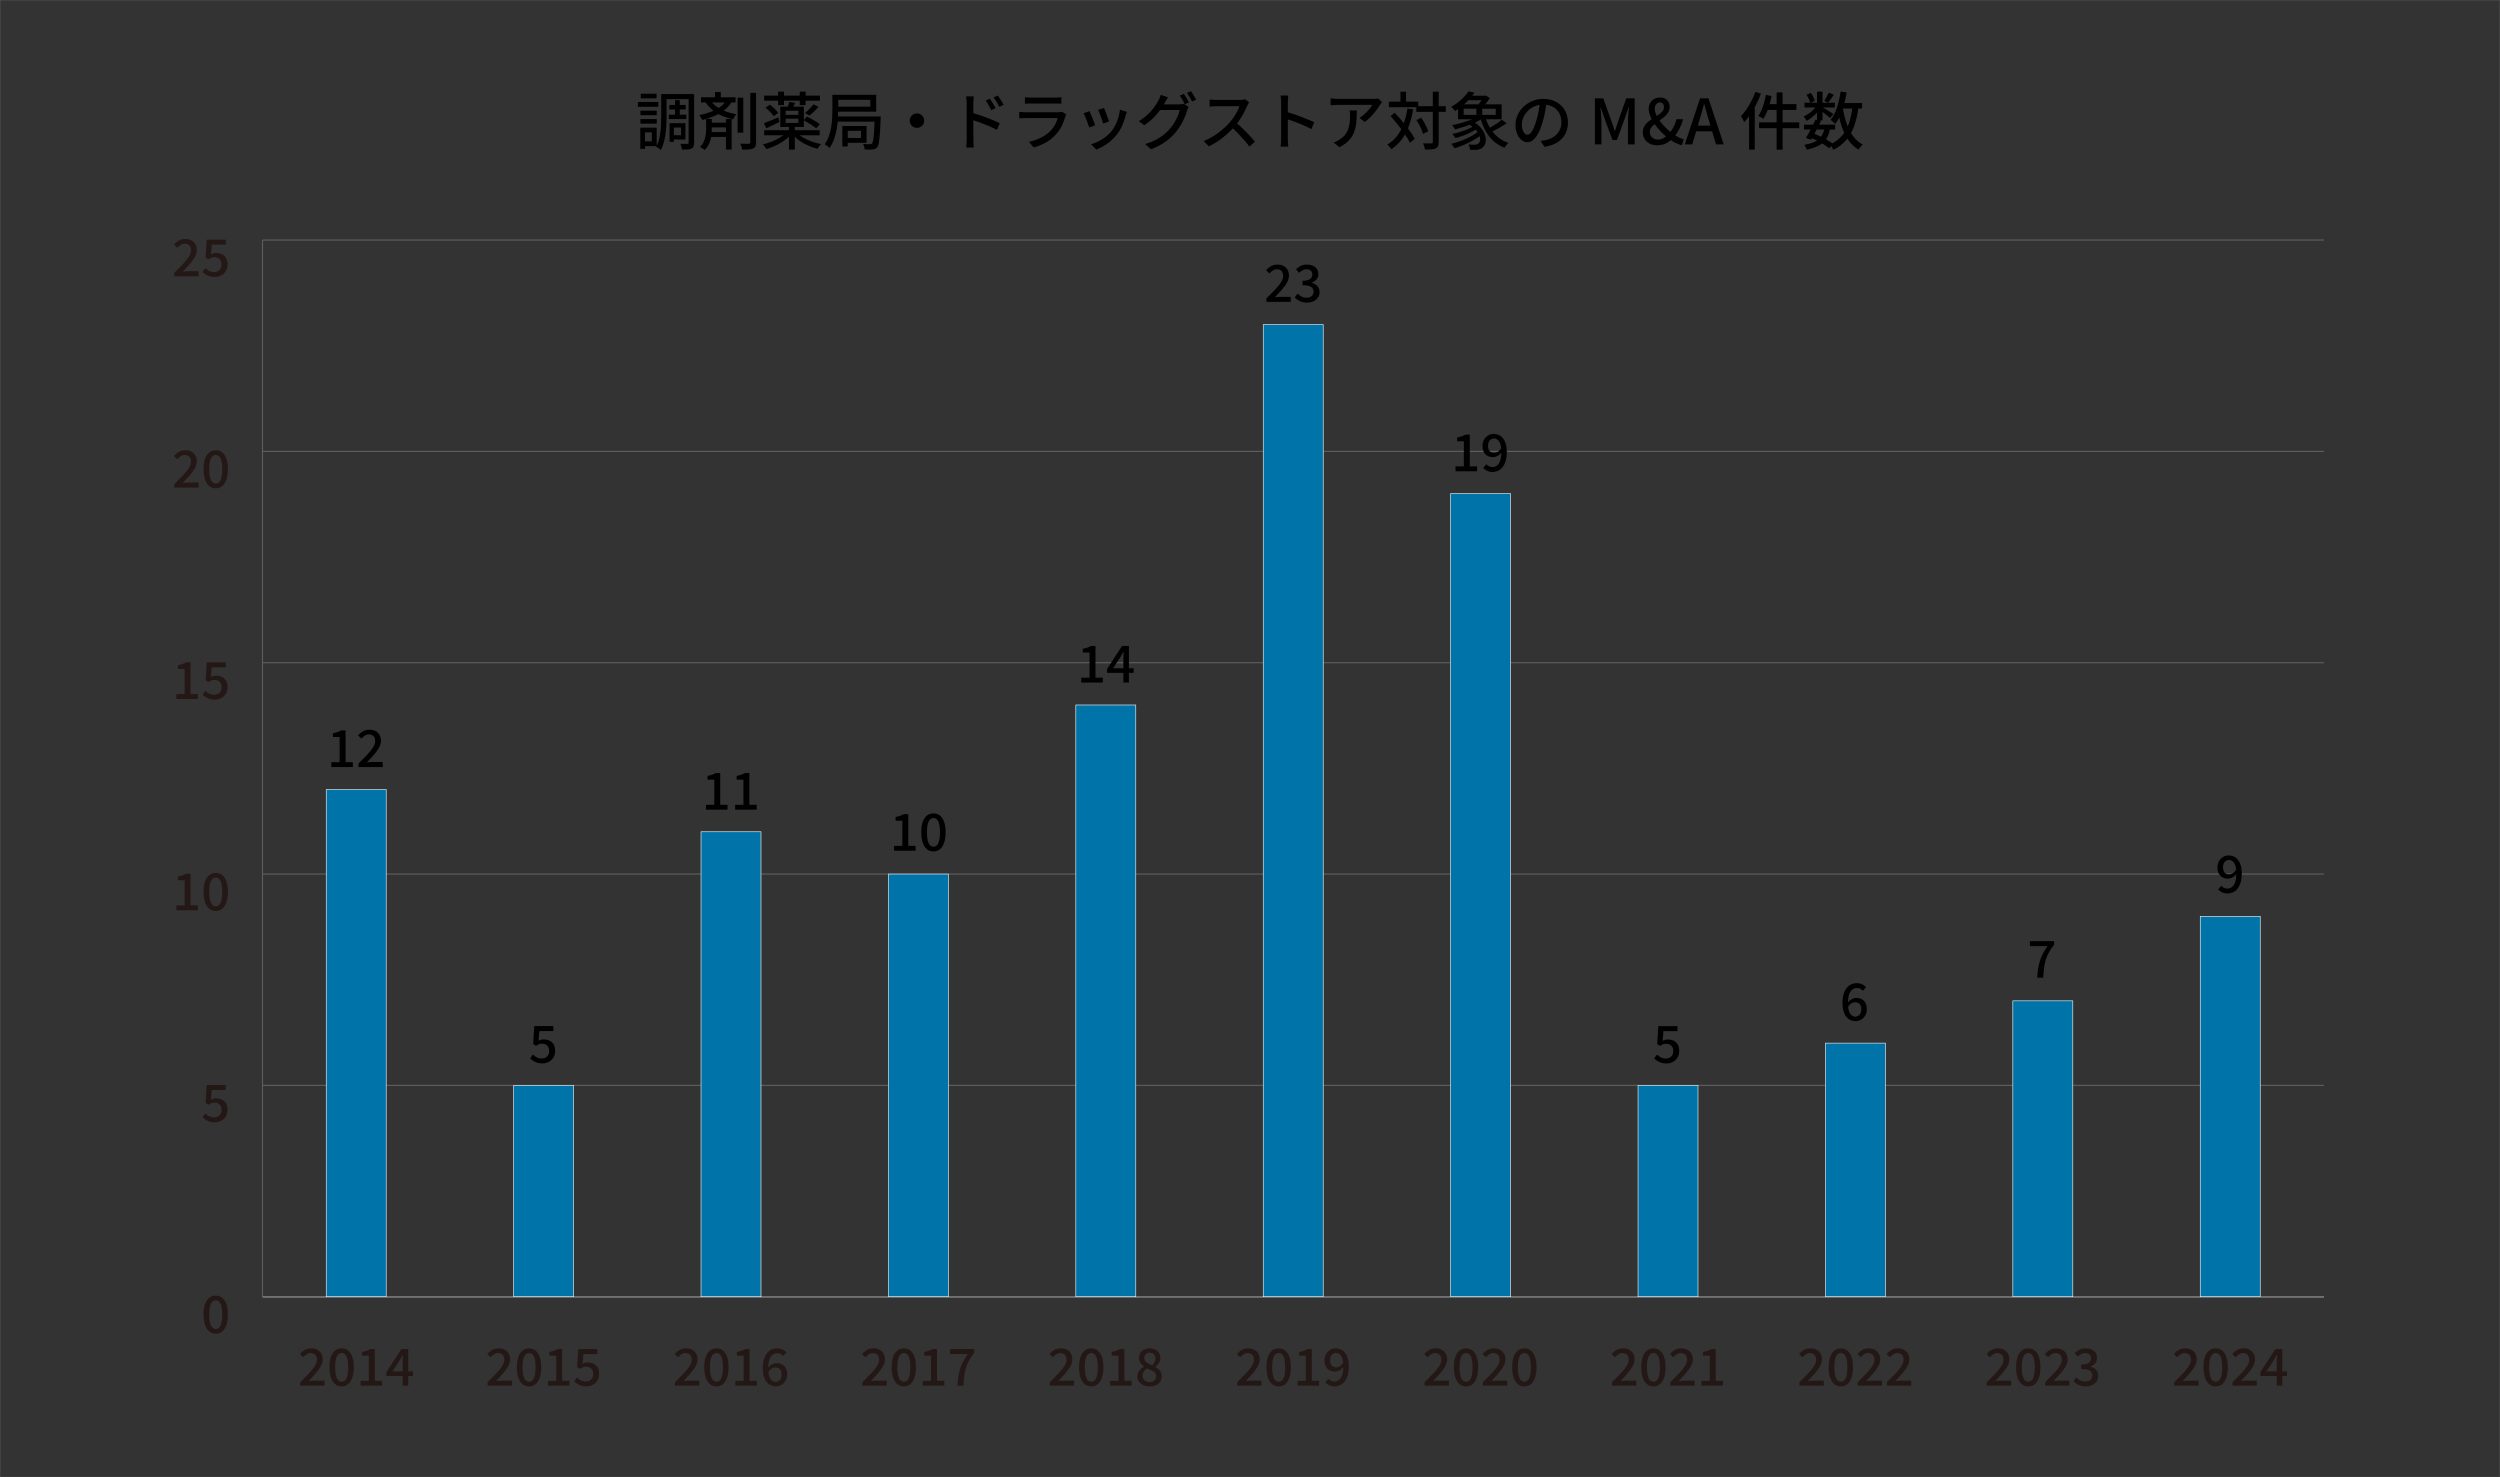 <?xml version="1.0" encoding="UTF-8"?><svg id="_レイヤー_1" xmlns="http://www.w3.org/2000/svg" width="2200" height="1300" viewBox="0 0 2200 1300"><rect x="0" y="0" width="2200" height="1300" fill="#333333" stroke="none"/><line x1="231.004" y1="1141.108" x2="2045.055" y2="1141.108" fill="#231815" stroke="#fff" stroke-miterlimit="10"/><path d="M189.879,1173.625c-2.221,0-4.133-.652-5.737-1.957-1.605-1.306-2.843-3.21-3.713-5.716-.87-2.504-1.305-5.572-1.305-9.202s.435-6.675,1.305-9.135,2.107-4.32,3.713-5.58c1.604-1.26,3.517-1.89,5.737-1.89,2.189,0,4.08.63,5.67,1.89s2.819,3.12,3.69,5.58c.869,2.46,1.305,5.505,1.305,9.135s-.436,6.698-1.305,9.202c-.871,2.506-2.101,4.41-3.69,5.716-1.59,1.305-3.48,1.957-5.67,1.957ZM189.879,1169.485c1.109,0,2.1-.42,2.97-1.26s1.545-2.19,2.025-4.051c.479-1.859.72-4.334.72-7.425s-.24-5.542-.72-7.357c-.48-1.814-1.155-3.128-2.025-3.938s-1.86-1.215-2.97-1.215-2.101.405-2.97,1.215c-.871.81-1.553,2.123-2.048,3.938-.495,1.815-.742,4.268-.742,7.357s.247,5.565.742,7.425c.495,1.86,1.177,3.211,2.048,4.051.869.84,1.859,1.26,2.97,1.26Z" fill="#231815"/><path d="M189.07,987.65c-1.71,0-3.24-.21-4.59-.63-1.351-.42-2.536-.975-3.556-1.665-1.021-.689-1.92-1.41-2.7-2.16l2.476-3.375c.63.63,1.319,1.208,2.069,1.732.75.525,1.598.953,2.543,1.283s2.003.494,3.173.494c1.229,0,2.34-.262,3.33-.787.989-.524,1.77-1.282,2.34-2.272.569-.99.854-2.16.854-3.51,0-2.04-.578-3.63-1.732-4.771-1.155-1.14-2.678-1.71-4.567-1.71-1.051,0-1.95.158-2.7.473-.75.315-1.605.787-2.564,1.418l-2.565-1.62.99-15.75h16.785v4.41h-12.285l-.765,8.46c.72-.36,1.439-.638,2.159-.833.721-.194,1.515-.292,2.386-.292,1.859,0,3.555.353,5.085,1.057,1.529.706,2.745,1.801,3.645,3.285.9,1.485,1.351,3.383,1.351,5.692,0,2.341-.525,4.336-1.575,5.985-1.051,1.65-2.423,2.91-4.118,3.78-1.695.869-3.518,1.305-5.467,1.305Z" fill="#231815"/><path d="M155.185,801.046v-4.275h7.29v-22.14h-5.94v-3.285c1.56-.3,2.917-.652,4.072-1.058,1.154-.404,2.212-.892,3.173-1.462h3.915v27.944h6.435v4.275h-18.944Z" fill="#231815"/><path d="M189.879,801.676c-2.221,0-4.134-.652-5.738-1.957-1.604-1.306-2.843-3.21-3.712-5.716-.871-2.504-1.305-5.572-1.305-9.202s.434-6.675,1.305-9.135c.869-2.46,2.107-4.32,3.712-5.58s3.518-1.89,5.738-1.89c2.189,0,4.079.63,5.67,1.89,1.59,1.26,2.819,3.12,3.689,5.58s1.306,5.505,1.306,9.135-.436,6.698-1.306,9.202c-.87,2.506-2.1,4.41-3.689,5.716-1.591,1.305-3.48,1.957-5.67,1.957ZM189.879,797.537c1.109,0,2.1-.42,2.97-1.26s1.545-2.19,2.025-4.051c.479-1.859.72-4.334.72-7.425s-.24-5.542-.72-7.357c-.48-1.814-1.155-3.128-2.025-3.938s-1.86-1.215-2.97-1.215-2.101.405-2.971,1.215-1.552,2.123-2.047,3.938c-.495,1.815-.743,4.268-.743,7.357s.248,5.565.743,7.425c.495,1.86,1.177,3.211,2.047,4.051s1.86,1.26,2.971,1.26Z" fill="#231815"/><path d="M155.185,615.072v-4.275h7.29v-22.14h-5.94v-3.285c1.56-.3,2.917-.652,4.072-1.058,1.154-.404,2.212-.892,3.173-1.462h3.915v27.944h6.435v4.275h-18.944Z" fill="#231815"/><path d="M189.069,615.702c-1.71,0-3.24-.21-4.59-.63s-2.535-.975-3.555-1.665c-1.021-.689-1.921-1.41-2.7-2.16l2.475-3.375c.63.63,1.32,1.208,2.07,1.732.75.525,1.598.953,2.543,1.283.944.33,2.002.494,3.172.494,1.229,0,2.34-.262,3.33-.787.99-.524,1.77-1.282,2.34-2.272.569-.99.855-2.16.855-3.51,0-2.04-.578-3.63-1.732-4.771-1.155-1.14-2.678-1.71-4.567-1.71-1.051,0-1.951.158-2.7.473-.75.315-1.605.787-2.565,1.418l-2.564-1.62.989-15.75h16.785v4.41h-12.285l-.765,8.46c.72-.36,1.44-.638,2.16-.833.72-.194,1.515-.292,2.385-.292,1.86,0,3.555.353,5.085,1.057,1.53.706,2.745,1.801,3.646,3.285.899,1.485,1.35,3.383,1.35,5.692,0,2.341-.525,4.336-1.575,5.985-1.05,1.65-2.423,2.91-4.117,3.78-1.695.869-3.518,1.305-5.468,1.305Z" fill="#231815"/><path d="M153.339,429.097v-3.015c3.09-3.03,5.737-5.723,7.942-8.078,2.205-2.354,3.893-4.484,5.062-6.39s1.756-3.697,1.756-5.378c0-1.199-.203-2.234-.608-3.104-.404-.87-1.02-1.545-1.845-2.025-.825-.479-1.867-.72-3.127-.72-1.291,0-2.476.368-3.556,1.103-1.08.735-2.069,1.598-2.97,2.588l-2.925-2.881c1.409-1.56,2.902-2.774,4.478-3.645s3.457-1.305,5.647-1.305c2.01,0,3.765.404,5.265,1.215,1.5.81,2.662,1.942,3.487,3.397s1.238,3.157,1.238,5.107-.548,3.931-1.643,5.939c-1.096,2.011-2.573,4.096-4.433,6.256-1.86,2.159-3.945,4.439-6.255,6.84.869-.09,1.792-.173,2.768-.248.974-.074,1.867-.112,2.677-.112h8.46v4.455h-21.42Z" fill="#231815"/><path d="M189.879,429.727c-2.221,0-4.134-.652-5.738-1.957-1.604-1.306-2.843-3.21-3.712-5.716-.871-2.504-1.305-5.572-1.305-9.202s.434-6.675,1.305-9.135c.869-2.46,2.107-4.32,3.712-5.58s3.518-1.89,5.738-1.89c2.189,0,4.079.63,5.67,1.89,1.59,1.26,2.819,3.12,3.689,5.58s1.306,5.505,1.306,9.135-.436,6.698-1.306,9.202c-.87,2.506-2.1,4.41-3.689,5.716-1.591,1.305-3.48,1.957-5.67,1.957ZM189.879,425.587c1.109,0,2.1-.42,2.97-1.26s1.545-2.19,2.025-4.051c.479-1.859.72-4.334.72-7.425s-.24-5.542-.72-7.357c-.48-1.814-1.155-3.128-2.025-3.938s-1.86-1.215-2.97-1.215-2.101.405-2.971,1.215-1.552,2.123-2.047,3.938c-.495,1.815-.743,4.268-.743,7.357s.248,5.565.743,7.425c.495,1.86,1.177,3.211,2.047,4.051s1.86,1.26,2.971,1.26Z" fill="#231815"/><path d="M153.339,243.123v-3.015c3.09-3.03,5.737-5.723,7.942-8.078,2.205-2.354,3.893-4.484,5.062-6.39s1.756-3.697,1.756-5.378c0-1.199-.203-2.234-.608-3.104-.404-.87-1.02-1.545-1.845-2.025-.825-.479-1.867-.72-3.127-.72-1.291,0-2.476.368-3.556,1.103-1.08.735-2.069,1.598-2.97,2.588l-2.925-2.881c1.409-1.56,2.902-2.774,4.478-3.645s3.457-1.305,5.647-1.305c2.01,0,3.765.404,5.265,1.215,1.5.81,2.662,1.942,3.487,3.397s1.238,3.157,1.238,5.107-.548,3.931-1.643,5.939c-1.096,2.011-2.573,4.096-4.433,6.256-1.86,2.159-3.945,4.439-6.255,6.84.869-.09,1.792-.173,2.768-.248.974-.074,1.867-.112,2.677-.112h8.46v4.455h-21.42Z" fill="#231815"/><path d="M189.069,243.753c-1.71,0-3.24-.21-4.59-.63s-2.535-.975-3.555-1.665c-1.021-.689-1.921-1.41-2.7-2.16l2.475-3.375c.63.63,1.32,1.208,2.07,1.732.75.525,1.598.953,2.543,1.283.944.33,2.002.494,3.172.494,1.229,0,2.34-.262,3.33-.787.99-.524,1.77-1.282,2.34-2.272.569-.99.855-2.16.855-3.51,0-2.04-.578-3.63-1.732-4.771-1.155-1.14-2.678-1.71-4.567-1.71-1.051,0-1.951.158-2.7.473-.75.315-1.605.787-2.565,1.418l-2.564-1.62.989-15.75h16.785v4.41h-12.285l-.765,8.46c.72-.36,1.44-.638,2.16-.833.72-.194,1.515-.292,2.385-.292,1.86,0,3.555.353,5.085,1.057,1.53.706,2.745,1.801,3.646,3.285.899,1.485,1.35,3.383,1.35,5.692,0,2.341-.525,4.336-1.575,5.985-1.05,1.65-2.423,2.91-4.117,3.78-1.695.869-3.518,1.305-5.468,1.305Z" fill="#231815"/><rect x="230.504" y="211.236" width="1" height="929.872" fill="#5e5e5e"/><rect x="231.004" y="1140.608" width="1814.051" height="1" fill="#5e5e5e"/><rect x="231.004" y="954.633" width="1814.051" height="1" fill="#5e5e5e"/><rect x="231.004" y="768.659" width="1814.051" height="1" fill="#5e5e5e"/><rect x="231.004" y="582.685" width="1814.051" height="1" fill="#5e5e5e"/><rect x="231.004" y="396.711" width="1814.051" height="1" fill="#5e5e5e"/><rect x="231.004" y="210.736" width="1814.051" height="1" fill="#5e5e5e"/><rect x="287.075" y="694.769" width="52.772" height="446.339" fill="#0073a8" stroke="#fff" stroke-miterlimit="10" stroke-width=".5"/><rect x="451.989" y="955.134" width="52.772" height="185.975" fill="#0073a8" stroke="#fff" stroke-miterlimit="10" stroke-width=".5"/><rect x="616.902" y="731.964" width="52.772" height="409.144" fill="#0073a8" stroke="#fff" stroke-miterlimit="10" stroke-width=".5"/><rect x="781.816" y="769.159" width="52.772" height="371.949" fill="#0073a8" stroke="#fff" stroke-miterlimit="10" stroke-width=".5"/><rect x="946.73" y="620.38" width="52.772" height="520.729" fill="#0073a8" stroke="#fff" stroke-miterlimit="10" stroke-width=".5"/><rect x="1111.644" y="285.625" width="52.772" height="855.483" fill="#0073a8" stroke="#fff" stroke-miterlimit="10" stroke-width=".5"/><rect x="1276.557" y="434.405" width="52.772" height="706.703" fill="#0073a8" stroke="#fff" stroke-miterlimit="10" stroke-width=".5"/><rect x="1441.471" y="955.134" width="52.772" height="185.975" fill="#0073a8" stroke="#fff" stroke-miterlimit="10" stroke-width=".5"/><rect x="1606.385" y="917.939" width="52.772" height="223.169" fill="#0073a8" stroke="#fff" stroke-miterlimit="10" stroke-width=".5"/><rect x="1771.299" y="880.744" width="52.772" height="260.364" fill="#0073a8" stroke="#fff" stroke-miterlimit="10" stroke-width=".5"/><rect x="1936.212" y="806.354" width="52.772" height="334.754" fill="#0073a8" stroke="#fff" stroke-miterlimit="10" stroke-width=".5"/><path d="M1913.279,1219.412v-3.015c3.089-3.03,5.737-5.723,7.942-8.078,2.205-2.354,3.893-4.484,5.062-6.39s1.755-3.697,1.755-5.378c0-1.199-.203-2.234-.607-3.104-.405-.87-1.021-1.545-1.846-2.025-.825-.479-1.867-.72-3.127-.72-1.29,0-2.476.368-3.555,1.103-1.08.735-2.07,1.598-2.971,2.588l-2.925-2.881c1.41-1.56,2.902-2.774,4.478-3.645s3.457-1.305,5.647-1.305c2.01,0,3.765.404,5.265,1.215,1.5.81,2.662,1.942,3.488,3.397.824,1.455,1.237,3.157,1.237,5.107s-.548,3.931-1.643,5.939c-1.096,2.011-2.573,4.096-4.433,6.256-1.86,2.159-3.945,4.439-6.255,6.84.87-.09,1.792-.173,2.768-.248.975-.074,1.867-.112,2.678-.112h8.46v4.455h-21.42Z" fill="#231815"/><path d="M1949.818,1220.042c-2.221,0-4.133-.652-5.737-1.957-1.605-1.306-2.843-3.21-3.713-5.716-.87-2.504-1.305-5.572-1.305-9.202s.435-6.675,1.305-9.135,2.107-4.32,3.713-5.58c1.604-1.26,3.517-1.89,5.737-1.89,2.189,0,4.079.63,5.67,1.89,1.59,1.26,2.819,3.12,3.69,5.58.869,2.46,1.305,5.505,1.305,9.135s-.436,6.698-1.305,9.202c-.871,2.506-2.101,4.41-3.69,5.716-1.591,1.305-3.48,1.957-5.67,1.957ZM1949.818,1215.902c1.109,0,2.1-.42,2.97-1.26s1.545-2.19,2.025-4.051c.479-1.859.72-4.334.72-7.425s-.24-5.542-.72-7.357c-.48-1.814-1.155-3.128-2.025-3.938s-1.86-1.215-2.97-1.215-2.101.405-2.97,1.215c-.871.81-1.553,2.123-2.048,3.938-.495,1.815-.742,4.268-.742,7.357s.247,5.565.742,7.425c.495,1.86,1.177,3.211,2.048,4.051.869.84,1.859,1.26,2.97,1.26Z" fill="#231815"/><path d="M1964.578,1219.412v-3.015c3.089-3.03,5.737-5.723,7.942-8.078,2.205-2.354,3.893-4.484,5.062-6.39s1.755-3.697,1.755-5.378c0-1.199-.203-2.234-.607-3.104-.405-.87-1.021-1.545-1.846-2.025-.825-.479-1.867-.72-3.127-.72-1.29,0-2.476.368-3.555,1.103-1.08.735-2.07,1.598-2.971,2.588l-2.925-2.881c1.41-1.56,2.902-2.774,4.478-3.645s3.457-1.305,5.647-1.305c2.01,0,3.765.404,5.265,1.215,1.5.81,2.662,1.942,3.488,3.397.824,1.455,1.237,3.157,1.237,5.107s-.548,3.931-1.643,5.939c-1.096,2.011-2.573,4.096-4.433,6.256-1.86,2.159-3.945,4.439-6.255,6.84.87-.09,1.792-.173,2.768-.248.975-.074,1.867-.112,2.678-.112h8.46v4.455h-21.42Z" fill="#231815"/><path d="M2003.502,1219.412v-20.7c0-.899.029-1.987.09-3.263.06-1.274.105-2.347.136-3.217h-.181c-.42.78-.848,1.567-1.282,2.362-.436.795-.893,1.613-1.373,2.452l-6.479,9.811h18.135v4.05h-23.399v-3.51l13.185-20.205h6.03v32.22h-4.86Z" fill="#231815"/><path d="M1748.365,1219.412v-3.015c3.089-3.03,5.737-5.723,7.942-8.078,2.205-2.354,3.893-4.484,5.062-6.39s1.755-3.697,1.755-5.378c0-1.199-.203-2.234-.607-3.104-.405-.87-1.021-1.545-1.846-2.025-.825-.479-1.867-.72-3.127-.72-1.29,0-2.476.368-3.555,1.103-1.08.735-2.07,1.598-2.971,2.588l-2.925-2.881c1.41-1.56,2.902-2.774,4.478-3.645s3.457-1.305,5.647-1.305c2.01,0,3.765.404,5.265,1.215,1.5.81,2.662,1.942,3.488,3.397.824,1.455,1.237,3.157,1.237,5.107s-.548,3.931-1.643,5.939c-1.096,2.011-2.573,4.096-4.433,6.256-1.86,2.159-3.945,4.439-6.255,6.84.87-.09,1.792-.173,2.768-.248.975-.074,1.867-.112,2.678-.112h8.46v4.455h-21.42Z" fill="#231815"/><path d="M1784.904,1220.042c-2.221,0-4.133-.652-5.737-1.957-1.605-1.306-2.843-3.21-3.713-5.716-.87-2.504-1.305-5.572-1.305-9.202s.435-6.675,1.305-9.135,2.107-4.32,3.713-5.58c1.604-1.26,3.517-1.89,5.737-1.89,2.189,0,4.079.63,5.67,1.89,1.59,1.26,2.819,3.12,3.69,5.58.869,2.46,1.305,5.505,1.305,9.135s-.436,6.698-1.305,9.202c-.871,2.506-2.101,4.41-3.69,5.716-1.591,1.305-3.48,1.957-5.67,1.957ZM1784.904,1215.902c1.109,0,2.1-.42,2.97-1.26s1.545-2.19,2.025-4.051c.479-1.859.72-4.334.72-7.425s-.24-5.542-.72-7.357c-.48-1.814-1.155-3.128-2.025-3.938s-1.86-1.215-2.97-1.215-2.101.405-2.97,1.215c-.871.81-1.553,2.123-2.048,3.938-.495,1.815-.742,4.268-.742,7.357s.247,5.565.742,7.425c.495,1.86,1.177,3.211,2.048,4.051.869.84,1.859,1.26,2.97,1.26Z" fill="#231815"/><path d="M1799.664,1219.412v-3.015c3.089-3.03,5.737-5.723,7.942-8.078,2.205-2.354,3.893-4.484,5.062-6.39s1.755-3.697,1.755-5.378c0-1.199-.203-2.234-.607-3.104-.405-.87-1.021-1.545-1.846-2.025-.825-.479-1.867-.72-3.127-.72-1.29,0-2.476.368-3.555,1.103-1.08.735-2.07,1.598-2.971,2.588l-2.925-2.881c1.41-1.56,2.902-2.774,4.478-3.645s3.457-1.305,5.647-1.305c2.01,0,3.765.404,5.265,1.215,1.5.81,2.662,1.942,3.488,3.397.824,1.455,1.237,3.157,1.237,5.107s-.548,3.931-1.643,5.939c-1.096,2.011-2.573,4.096-4.433,6.256-1.86,2.159-3.945,4.439-6.255,6.84.87-.09,1.792-.173,2.768-.248.975-.074,1.867-.112,2.678-.112h8.46v4.455h-21.42Z" fill="#231815"/><path d="M1835.392,1220.042c-1.74,0-3.277-.21-4.612-.63s-2.513-.982-3.532-1.688c-1.021-.704-1.905-1.463-2.655-2.272l2.521-3.33c.989.961,2.114,1.8,3.375,2.521,1.26.72,2.745,1.079,4.455,1.079,1.26,0,2.354-.209,3.284-.63.93-.42,1.658-1.02,2.183-1.8.524-.779.788-1.71.788-2.79,0-1.199-.293-2.228-.878-3.082-.585-.855-1.59-1.522-3.015-2.003-1.426-.479-3.383-.72-5.873-.72v-3.87c2.189,0,3.907-.247,5.153-.742,1.244-.495,2.145-1.155,2.699-1.98.555-.824.833-1.747.833-2.768,0-1.439-.45-2.572-1.351-3.397-.899-.824-2.145-1.237-3.734-1.237-1.26,0-2.438.292-3.532.878-1.096.585-2.123,1.343-3.083,2.272l-2.7-3.24c1.32-1.17,2.76-2.138,4.32-2.902,1.56-.766,3.285-1.147,5.175-1.147,1.98,0,3.735.33,5.265.989,1.53.66,2.73,1.613,3.601,2.857.87,1.246,1.305,2.753,1.305,4.522,0,1.861-.518,3.413-1.553,4.658-1.034,1.245-2.423,2.197-4.162,2.857v.225c1.26.301,2.407.811,3.442,1.53s1.853,1.628,2.453,2.723c.6,1.096.899,2.378.899,3.848,0,1.95-.503,3.615-1.508,4.995s-2.348,2.438-4.027,3.172c-1.681.735-3.525,1.103-5.535,1.103Z" fill="#231815"/><path d="M1583.452,1219.412v-3.015c3.089-3.03,5.737-5.723,7.942-8.078,2.205-2.354,3.893-4.484,5.062-6.39s1.755-3.697,1.755-5.378c0-1.199-.203-2.234-.607-3.104-.405-.87-1.021-1.545-1.846-2.025-.825-.479-1.867-.72-3.127-.72-1.29,0-2.476.368-3.555,1.103-1.08.735-2.07,1.598-2.971,2.588l-2.925-2.881c1.41-1.56,2.902-2.774,4.478-3.645s3.457-1.305,5.647-1.305c2.01,0,3.765.404,5.265,1.215,1.5.81,2.662,1.942,3.488,3.397.824,1.455,1.237,3.157,1.237,5.107s-.548,3.931-1.643,5.939c-1.096,2.011-2.573,4.096-4.433,6.256-1.86,2.159-3.945,4.439-6.255,6.84.87-.09,1.792-.173,2.768-.248.975-.074,1.867-.112,2.678-.112h8.46v4.455h-21.42Z" fill="#231815"/><path d="M1619.991,1220.042c-2.221,0-4.133-.652-5.737-1.957-1.605-1.306-2.843-3.21-3.713-5.716-.87-2.504-1.305-5.572-1.305-9.202s.435-6.675,1.305-9.135,2.107-4.32,3.713-5.58c1.604-1.26,3.517-1.89,5.737-1.89,2.189,0,4.079.63,5.67,1.89,1.59,1.26,2.819,3.12,3.69,5.58.869,2.46,1.305,5.505,1.305,9.135s-.436,6.698-1.305,9.202c-.871,2.506-2.101,4.41-3.69,5.716-1.591,1.305-3.48,1.957-5.67,1.957ZM1619.991,1215.902c1.109,0,2.1-.42,2.97-1.26s1.545-2.19,2.025-4.051c.479-1.859.72-4.334.72-7.425s-.24-5.542-.72-7.357c-.48-1.814-1.155-3.128-2.025-3.938s-1.86-1.215-2.97-1.215-2.101.405-2.97,1.215c-.871.81-1.553,2.123-2.048,3.938-.495,1.815-.742,4.268-.742,7.357s.247,5.565.742,7.425c.495,1.86,1.177,3.211,2.048,4.051.869.84,1.859,1.26,2.97,1.26Z" fill="#231815"/><path d="M1634.751,1219.412v-3.015c3.089-3.03,5.737-5.723,7.942-8.078,2.205-2.354,3.893-4.484,5.062-6.39s1.755-3.697,1.755-5.378c0-1.199-.203-2.234-.607-3.104-.405-.87-1.021-1.545-1.846-2.025-.825-.479-1.867-.72-3.127-.72-1.29,0-2.476.368-3.555,1.103-1.08.735-2.07,1.598-2.971,2.588l-2.925-2.881c1.41-1.56,2.902-2.774,4.478-3.645s3.457-1.305,5.647-1.305c2.01,0,3.765.404,5.265,1.215,1.5.81,2.662,1.942,3.488,3.397.824,1.455,1.237,3.157,1.237,5.107s-.548,3.931-1.643,5.939c-1.096,2.011-2.573,4.096-4.433,6.256-1.86,2.159-3.945,4.439-6.255,6.84.87-.09,1.792-.173,2.768-.248.975-.074,1.867-.112,2.678-.112h8.46v4.455h-21.42Z" fill="#231815"/><path d="M1660.4,1219.412v-3.015c3.089-3.03,5.737-5.723,7.942-8.078,2.205-2.354,3.893-4.484,5.062-6.39s1.755-3.697,1.755-5.378c0-1.199-.203-2.234-.607-3.104-.405-.87-1.021-1.545-1.846-2.025-.825-.479-1.867-.72-3.127-.72-1.29,0-2.476.368-3.555,1.103-1.08.735-2.07,1.598-2.971,2.588l-2.925-2.881c1.41-1.56,2.902-2.774,4.478-3.645s3.457-1.305,5.647-1.305c2.01,0,3.765.404,5.265,1.215,1.5.81,2.662,1.942,3.488,3.397.824,1.455,1.237,3.157,1.237,5.107s-.548,3.931-1.643,5.939c-1.096,2.011-2.573,4.096-4.433,6.256-1.86,2.159-3.945,4.439-6.255,6.84.87-.09,1.792-.173,2.768-.248.975-.074,1.867-.112,2.678-.112h8.46v4.455h-21.42Z" fill="#231815"/><path d="M1418.538,1219.412v-3.015c3.089-3.03,5.737-5.723,7.942-8.078,2.205-2.354,3.893-4.484,5.062-6.39s1.755-3.697,1.755-5.378c0-1.199-.203-2.234-.607-3.104-.405-.87-1.021-1.545-1.846-2.025-.825-.479-1.867-.72-3.127-.72-1.29,0-2.476.368-3.555,1.103-1.08.735-2.07,1.598-2.971,2.588l-2.925-2.881c1.41-1.56,2.902-2.774,4.478-3.645s3.457-1.305,5.647-1.305c2.01,0,3.765.404,5.265,1.215,1.5.81,2.662,1.942,3.488,3.397.824,1.455,1.237,3.157,1.237,5.107s-.548,3.931-1.643,5.939c-1.096,2.011-2.573,4.096-4.433,6.256-1.86,2.159-3.945,4.439-6.255,6.84.87-.09,1.792-.173,2.768-.248.975-.074,1.867-.112,2.678-.112h8.46v4.455h-21.42Z" fill="#231815"/><path d="M1455.077,1220.042c-2.221,0-4.133-.652-5.737-1.957-1.605-1.306-2.843-3.21-3.713-5.716-.87-2.504-1.305-5.572-1.305-9.202s.435-6.675,1.305-9.135,2.107-4.32,3.713-5.58c1.604-1.26,3.517-1.89,5.737-1.89,2.189,0,4.079.63,5.67,1.89,1.59,1.26,2.819,3.12,3.69,5.58.869,2.46,1.305,5.505,1.305,9.135s-.436,6.698-1.305,9.202c-.871,2.506-2.101,4.41-3.69,5.716-1.591,1.305-3.48,1.957-5.67,1.957ZM1455.077,1215.902c1.109,0,2.1-.42,2.97-1.26s1.545-2.19,2.025-4.051c.479-1.859.72-4.334.72-7.425s-.24-5.542-.72-7.357c-.48-1.814-1.155-3.128-2.025-3.938s-1.86-1.215-2.97-1.215-2.101.405-2.97,1.215c-.871.81-1.553,2.123-2.048,3.938-.495,1.815-.742,4.268-.742,7.357s.247,5.565.742,7.425c.495,1.86,1.177,3.211,2.048,4.051.869.84,1.859,1.26,2.97,1.26Z" fill="#231815"/><path d="M1469.837,1219.412v-3.015c3.089-3.03,5.737-5.723,7.942-8.078,2.205-2.354,3.893-4.484,5.062-6.39s1.755-3.697,1.755-5.378c0-1.199-.203-2.234-.607-3.104-.405-.87-1.021-1.545-1.846-2.025-.825-.479-1.867-.72-3.127-.72-1.29,0-2.476.368-3.555,1.103-1.08.735-2.07,1.598-2.971,2.588l-2.925-2.881c1.41-1.56,2.902-2.774,4.478-3.645s3.457-1.305,5.647-1.305c2.01,0,3.765.404,5.265,1.215,1.5.81,2.662,1.942,3.488,3.397.824,1.455,1.237,3.157,1.237,5.107s-.548,3.931-1.643,5.939c-1.096,2.011-2.573,4.096-4.433,6.256-1.86,2.159-3.945,4.439-6.255,6.84.87-.09,1.792-.173,2.768-.248.975-.074,1.867-.112,2.678-.112h8.46v4.455h-21.42Z" fill="#231815"/><path d="M1497.331,1219.412v-4.275h7.29v-22.14h-5.94v-3.285c1.56-.3,2.917-.652,4.072-1.058,1.155-.404,2.213-.892,3.173-1.462h3.915v27.944h6.435v4.275h-18.944Z" fill="#231815"/><path d="M1253.624,1219.412v-3.015c3.089-3.03,5.737-5.723,7.942-8.078,2.205-2.354,3.893-4.484,5.062-6.39s1.755-3.697,1.755-5.378c0-1.199-.203-2.234-.607-3.104-.405-.87-1.021-1.545-1.846-2.025-.825-.479-1.867-.72-3.127-.72-1.29,0-2.476.368-3.555,1.103-1.08.735-2.07,1.598-2.971,2.588l-2.925-2.881c1.41-1.56,2.902-2.774,4.478-3.645s3.457-1.305,5.647-1.305c2.01,0,3.765.404,5.265,1.215,1.5.81,2.662,1.942,3.488,3.397.824,1.455,1.237,3.157,1.237,5.107s-.548,3.931-1.643,5.939c-1.096,2.011-2.573,4.096-4.433,6.256-1.86,2.159-3.945,4.439-6.255,6.84.87-.09,1.792-.173,2.768-.248.975-.074,1.867-.112,2.678-.112h8.46v4.455h-21.42Z" fill="#231815"/><path d="M1290.163,1220.042c-2.221,0-4.133-.652-5.737-1.957-1.605-1.306-2.843-3.21-3.713-5.716-.87-2.504-1.305-5.572-1.305-9.202s.435-6.675,1.305-9.135,2.107-4.32,3.713-5.58c1.604-1.26,3.517-1.89,5.737-1.89,2.189,0,4.079.63,5.67,1.89,1.59,1.26,2.819,3.12,3.69,5.58.869,2.46,1.305,5.505,1.305,9.135s-.436,6.698-1.305,9.202c-.871,2.506-2.101,4.41-3.69,5.716-1.591,1.305-3.48,1.957-5.67,1.957ZM1290.163,1215.902c1.109,0,2.1-.42,2.97-1.26s1.545-2.19,2.025-4.051c.479-1.859.72-4.334.72-7.425s-.24-5.542-.72-7.357c-.48-1.814-1.155-3.128-2.025-3.938s-1.86-1.215-2.97-1.215-2.101.405-2.97,1.215c-.871.81-1.553,2.123-2.048,3.938-.495,1.815-.742,4.268-.742,7.357s.247,5.565.742,7.425c.495,1.86,1.177,3.211,2.048,4.051.869.84,1.859,1.26,2.97,1.26Z" fill="#231815"/><path d="M1304.922,1219.412v-3.015c3.089-3.03,5.737-5.723,7.942-8.078,2.205-2.354,3.893-4.484,5.062-6.39s1.755-3.697,1.755-5.378c0-1.199-.203-2.234-.607-3.104-.405-.87-1.021-1.545-1.846-2.025-.825-.479-1.867-.72-3.127-.72-1.29,0-2.476.368-3.555,1.103-1.08.735-2.07,1.598-2.971,2.588l-2.925-2.881c1.41-1.56,2.902-2.774,4.478-3.645s3.457-1.305,5.647-1.305c2.01,0,3.765.404,5.265,1.215,1.5.81,2.662,1.942,3.488,3.397.824,1.455,1.237,3.157,1.237,5.107s-.548,3.931-1.643,5.939c-1.096,2.011-2.573,4.096-4.433,6.256-1.86,2.159-3.945,4.439-6.255,6.84.87-.09,1.792-.173,2.768-.248.975-.074,1.867-.112,2.678-.112h8.46v4.455h-21.42Z" fill="#231815"/><path d="M1341.462,1220.042c-2.221,0-4.133-.652-5.737-1.957-1.605-1.306-2.843-3.21-3.713-5.716-.87-2.504-1.305-5.572-1.305-9.202s.435-6.675,1.305-9.135,2.107-4.32,3.713-5.58c1.604-1.26,3.517-1.89,5.737-1.89,2.189,0,4.079.63,5.67,1.89,1.59,1.26,2.819,3.12,3.69,5.58.869,2.46,1.305,5.505,1.305,9.135s-.436,6.698-1.305,9.202c-.871,2.506-2.101,4.41-3.69,5.716-1.591,1.305-3.48,1.957-5.67,1.957ZM1341.462,1215.902c1.109,0,2.1-.42,2.97-1.26s1.545-2.19,2.025-4.051c.479-1.859.72-4.334.72-7.425s-.24-5.542-.72-7.357c-.48-1.814-1.155-3.128-2.025-3.938s-1.86-1.215-2.97-1.215-2.101.405-2.97,1.215c-.871.81-1.553,2.123-2.048,3.938-.495,1.815-.742,4.268-.742,7.357s.247,5.565.742,7.425c.495,1.86,1.177,3.211,2.048,4.051.869.84,1.859,1.26,2.97,1.26Z" fill="#231815"/><path d="M1088.71,1219.412v-3.015c3.09-3.03,5.737-5.723,7.942-8.078,2.205-2.354,3.893-4.484,5.062-6.39s1.756-3.697,1.756-5.378c0-1.199-.203-2.234-.608-3.104-.404-.87-1.02-1.545-1.845-2.025-.825-.479-1.867-.72-3.127-.72-1.291,0-2.476.368-3.556,1.103-1.08.735-2.069,1.598-2.97,2.588l-2.925-2.881c1.409-1.56,2.902-2.774,4.478-3.645s3.457-1.305,5.647-1.305c2.01,0,3.765.404,5.265,1.215,1.5.81,2.662,1.942,3.487,3.397s1.238,3.157,1.238,5.107-.548,3.931-1.643,5.939c-1.096,2.011-2.573,4.096-4.433,6.256-1.86,2.159-3.945,4.439-6.255,6.84.869-.09,1.792-.173,2.768-.248.974-.074,1.867-.112,2.677-.112h8.46v4.455h-21.42Z" fill="#231815"/><path d="M1125.25,1220.042c-2.221,0-4.134-.652-5.738-1.957-1.604-1.306-2.843-3.21-3.712-5.716-.871-2.504-1.305-5.572-1.305-9.202s.434-6.675,1.305-9.135c.869-2.46,2.107-4.32,3.712-5.58s3.518-1.89,5.738-1.89c2.189,0,4.079.63,5.67,1.89,1.59,1.26,2.819,3.12,3.689,5.58s1.306,5.505,1.306,9.135-.436,6.698-1.306,9.202c-.87,2.506-2.1,4.41-3.689,5.716-1.591,1.305-3.48,1.957-5.67,1.957ZM1125.25,1215.902c1.109,0,2.1-.42,2.97-1.26s1.545-2.19,2.025-4.051c.479-1.859.72-4.334.72-7.425s-.24-5.542-.72-7.357c-.48-1.814-1.155-3.128-2.025-3.938s-1.86-1.215-2.97-1.215-2.101.405-2.971,1.215-1.552,2.123-2.047,3.938c-.495,1.815-.743,4.268-.743,7.357s.248,5.565.743,7.425c.495,1.86,1.177,3.211,2.047,4.051s1.86,1.26,2.971,1.26Z" fill="#231815"/><path d="M1141.854,1219.412v-4.275h7.29v-22.14h-5.94v-3.285c1.56-.3,2.917-.652,4.072-1.058,1.154-.404,2.212-.892,3.173-1.462h3.915v27.944h6.435v4.275h-18.944Z" fill="#231815"/><path d="M1174.478,1220.042c-1.89,0-3.518-.353-4.883-1.058-1.365-.704-2.513-1.537-3.442-2.497l2.835-3.24c.6.75,1.373,1.35,2.317,1.8.945.45,1.913.675,2.902.675,1.44,0,2.76-.419,3.961-1.26,1.199-.839,2.159-2.25,2.88-4.229.72-1.98,1.08-4.65,1.08-8.011,0-2.669-.271-4.866-.811-6.592-.54-1.725-1.298-3-2.272-3.825-.976-.825-2.138-1.237-3.487-1.237-.961,0-1.83.255-2.61.765-.78.511-1.395,1.245-1.845,2.205-.45.961-.675,2.131-.675,3.51,0,1.32.202,2.445.607,3.375.405.931,1.02,1.636,1.845,2.115.825.48,1.822.72,2.992.72.96,0,2.003-.329,3.128-.989s2.183-1.756,3.173-3.285l.225,3.824c-.63.871-1.372,1.62-2.228,2.25-.854.631-1.732,1.11-2.633,1.44-.899.33-1.771.495-2.609.495-1.86,0-3.487-.367-4.883-1.103-1.395-.734-2.49-1.837-3.285-3.308-.795-1.47-1.192-3.314-1.192-5.535,0-2.13.457-3.975,1.373-5.535.914-1.56,2.122-2.774,3.622-3.645s3.135-1.305,4.905-1.305c1.59,0,3.082.314,4.478.944,1.395.63,2.609,1.598,3.645,2.902,1.035,1.306,1.853,2.934,2.453,4.883.6,1.95.899,4.261.899,6.93,0,3.15-.337,5.858-1.013,8.123-.675,2.266-1.604,4.11-2.79,5.535s-2.52,2.475-4.005,3.149c-1.484.676-3.037,1.013-4.657,1.013Z" fill="#231815"/><path d="M923.796,1219.412v-3.015c3.09-3.03,5.737-5.723,7.942-8.078,2.205-2.354,3.893-4.484,5.062-6.39s1.756-3.697,1.756-5.378c0-1.199-.203-2.234-.608-3.104-.404-.87-1.02-1.545-1.845-2.025-.825-.479-1.867-.72-3.127-.72-1.291,0-2.476.368-3.556,1.103-1.08.735-2.069,1.598-2.97,2.588l-2.925-2.881c1.409-1.56,2.902-2.774,4.478-3.645s3.457-1.305,5.647-1.305c2.01,0,3.765.404,5.265,1.215,1.5.81,2.662,1.942,3.487,3.397s1.238,3.157,1.238,5.107-.548,3.931-1.643,5.939c-1.096,2.011-2.573,4.096-4.433,6.256-1.86,2.159-3.945,4.439-6.255,6.84.869-.09,1.792-.173,2.768-.248.974-.074,1.867-.112,2.677-.112h8.46v4.455h-21.42Z" fill="#231815"/><path d="M960.336,1220.042c-2.221,0-4.134-.652-5.738-1.957-1.604-1.306-2.843-3.21-3.712-5.716-.871-2.504-1.305-5.572-1.305-9.202s.434-6.675,1.305-9.135c.869-2.46,2.107-4.32,3.712-5.58s3.518-1.89,5.738-1.89c2.189,0,4.079.63,5.67,1.89,1.59,1.26,2.819,3.12,3.689,5.58s1.306,5.505,1.306,9.135-.436,6.698-1.306,9.202c-.87,2.506-2.1,4.41-3.689,5.716-1.591,1.305-3.48,1.957-5.67,1.957ZM960.336,1215.902c1.109,0,2.1-.42,2.97-1.26s1.545-2.19,2.025-4.051c.479-1.859.72-4.334.72-7.425s-.24-5.542-.72-7.357c-.48-1.814-1.155-3.128-2.025-3.938s-1.86-1.215-2.97-1.215-2.101.405-2.971,1.215-1.552,2.123-2.047,3.938c-.495,1.815-.743,4.268-.743,7.357s.248,5.565.743,7.425c.495,1.86,1.177,3.211,2.047,4.051s1.86,1.26,2.971,1.26Z" fill="#231815"/><path d="M976.94,1219.412v-4.275h7.29v-22.14h-5.94v-3.285c1.56-.3,2.917-.652,4.072-1.058,1.154-.404,2.212-.892,3.173-1.462h3.915v27.944h6.435v4.275h-18.944Z" fill="#231815"/><path d="M1011.634,1220.042c-2.07,0-3.915-.383-5.535-1.147s-2.902-1.814-3.848-3.15c-.945-1.334-1.418-2.857-1.418-4.567,0-1.379.285-2.602.855-3.667.569-1.064,1.305-2.003,2.205-2.812.899-.811,1.845-1.47,2.835-1.98v-.18c-1.2-.87-2.235-1.92-3.105-3.15-.87-1.229-1.305-2.685-1.305-4.364,0-1.71.412-3.202,1.237-4.478s1.95-2.258,3.375-2.948c1.425-.689,3.053-1.034,4.883-1.034,1.92,0,3.569.367,4.95,1.103,1.379.735,2.452,1.747,3.217,3.037.766,1.29,1.148,2.79,1.148,4.5,0,1.11-.226,2.146-.676,3.104-.449.961-1.005,1.816-1.665,2.565-.66.75-1.335,1.38-2.024,1.89v.181c.99.57,1.912,1.23,2.768,1.979.854.75,1.537,1.643,2.047,2.678s.766,2.272.766,3.713c0,1.619-.443,3.09-1.328,4.409-.885,1.321-2.13,2.371-3.734,3.15-1.605.78-3.488,1.17-5.647,1.17ZM1011.769,1216.261c1.109,0,2.093-.209,2.947-.63.855-.42,1.522-1.013,2.003-1.777.479-.765.72-1.672.72-2.723,0-.93-.21-1.732-.63-2.407-.421-.675-1.006-1.267-1.755-1.777-.751-.51-1.613-.982-2.588-1.418-.976-.435-2.032-.861-3.173-1.282-1.14.75-2.069,1.665-2.789,2.745-.721,1.08-1.08,2.295-1.08,3.645,0,1.11.276,2.086.832,2.926.555.84,1.312,1.5,2.272,1.979.96.48,2.04.72,3.24.72ZM1013.839,1201.457c.959-.9,1.688-1.845,2.182-2.835.495-.99.743-2.025.743-3.104,0-.99-.195-1.875-.585-2.655-.391-.78-.968-1.396-1.732-1.845-.766-.45-1.688-.676-2.768-.676-1.351,0-2.476.413-3.375,1.238-.9.825-1.351,1.973-1.351,3.442,0,1.17.322,2.137.968,2.902.645.765,1.485,1.425,2.521,1.979,1.034.556,2.167,1.073,3.397,1.553Z" fill="#231815"/><path d="M758.882,1219.412v-3.015c3.089-3.03,5.737-5.723,7.942-8.078,2.205-2.354,3.893-4.484,5.062-6.39s1.755-3.697,1.755-5.378c0-1.199-.202-2.234-.607-3.104s-1.021-1.545-1.845-2.025c-.826-.479-1.868-.72-3.128-.72-1.29,0-2.475.368-3.555,1.103-1.08.735-2.07,1.598-2.971,2.588l-2.925-2.881c1.41-1.56,2.902-2.774,4.478-3.645s3.457-1.305,5.647-1.305c2.01,0,3.765.404,5.266,1.215,1.499.81,2.662,1.942,3.487,3.397.824,1.455,1.237,3.157,1.237,5.107s-.548,3.931-1.643,5.939c-1.096,2.011-2.572,4.096-4.433,6.256-1.86,2.159-3.945,4.439-6.255,6.84.87-.09,1.792-.173,2.768-.248.975-.074,1.867-.112,2.678-.112h8.46v4.455h-21.42Z" fill="#231815"/><path d="M795.421,1220.042c-2.221,0-4.133-.652-5.737-1.957-1.605-1.306-2.843-3.21-3.713-5.716-.87-2.504-1.305-5.572-1.305-9.202s.435-6.675,1.305-9.135,2.107-4.32,3.713-5.58c1.604-1.26,3.517-1.89,5.737-1.89,2.189,0,4.08.63,5.67,1.89s2.819,3.12,3.69,5.58c.869,2.46,1.305,5.505,1.305,9.135s-.436,6.698-1.305,9.202c-.871,2.506-2.101,4.41-3.69,5.716-1.59,1.305-3.48,1.957-5.67,1.957ZM795.421,1215.902c1.109,0,2.1-.42,2.97-1.26s1.545-2.19,2.025-4.051c.479-1.859.72-4.334.72-7.425s-.24-5.542-.72-7.357c-.48-1.814-1.155-3.128-2.025-3.938s-1.86-1.215-2.97-1.215-2.101.405-2.97,1.215c-.871.81-1.553,2.123-2.048,3.938-.495,1.815-.742,4.268-.742,7.357s.247,5.565.742,7.425c.495,1.86,1.177,3.211,2.048,4.051.869.84,1.859,1.26,2.97,1.26Z" fill="#231815"/><path d="M812.026,1219.412v-4.275h7.29v-22.14h-5.94v-3.285c1.56-.3,2.918-.652,4.073-1.058,1.154-.404,2.212-.892,3.172-1.462h3.915v27.944h6.436v4.275h-18.945Z" fill="#231815"/><path d="M842.536,1219.412c.149-2.909.412-5.595.787-8.055s.915-4.785,1.62-6.976c.704-2.189,1.604-4.327,2.7-6.412,1.095-2.085,2.422-4.208,3.982-6.367h-15.525v-4.41h21.285v3.194c-1.89,2.371-3.428,4.628-4.612,6.772-1.186,2.146-2.115,4.336-2.79,6.57-.675,2.235-1.17,4.62-1.485,7.155-.314,2.535-.532,5.377-.652,8.527h-5.31Z" fill="#231815"/><path d="M593.968,1219.412v-3.015c3.09-3.03,5.737-5.723,7.942-8.078,2.205-2.354,3.893-4.484,5.062-6.39s1.756-3.697,1.756-5.378c0-1.199-.203-2.234-.608-3.104-.404-.87-1.02-1.545-1.845-2.025-.825-.479-1.867-.72-3.127-.72-1.291,0-2.476.368-3.556,1.103-1.08.735-2.069,1.598-2.97,2.588l-2.925-2.881c1.409-1.56,2.902-2.774,4.478-3.645s3.457-1.305,5.647-1.305c2.01,0,3.765.404,5.265,1.215,1.5.81,2.662,1.942,3.487,3.397s1.238,3.157,1.238,5.107-.548,3.931-1.643,5.939c-1.096,2.011-2.573,4.096-4.433,6.256-1.86,2.159-3.945,4.439-6.255,6.84.869-.09,1.792-.173,2.768-.248.974-.074,1.867-.112,2.677-.112h8.46v4.455h-21.42Z" fill="#231815"/><path d="M630.508,1220.042c-2.221,0-4.134-.652-5.738-1.957-1.604-1.306-2.843-3.21-3.712-5.716-.871-2.504-1.305-5.572-1.305-9.202s.434-6.675,1.305-9.135c.869-2.46,2.107-4.32,3.712-5.58s3.518-1.89,5.738-1.89c2.189,0,4.079.63,5.67,1.89,1.59,1.26,2.819,3.12,3.689,5.58s1.306,5.505,1.306,9.135-.436,6.698-1.306,9.202c-.87,2.506-2.1,4.41-3.689,5.716-1.591,1.305-3.48,1.957-5.67,1.957ZM630.508,1215.902c1.109,0,2.1-.42,2.97-1.26s1.545-2.19,2.025-4.051c.479-1.859.72-4.334.72-7.425s-.24-5.542-.72-7.357c-.48-1.814-1.155-3.128-2.025-3.938s-1.86-1.215-2.97-1.215-2.101.405-2.971,1.215-1.552,2.123-2.047,3.938c-.495,1.815-.743,4.268-.743,7.357s.248,5.565.743,7.425c.495,1.86,1.177,3.211,2.047,4.051s1.86,1.26,2.971,1.26Z" fill="#231815"/><path d="M647.113,1219.412v-4.275h7.29v-22.14h-5.94v-3.285c1.56-.3,2.917-.652,4.072-1.058,1.154-.404,2.212-.892,3.173-1.462h3.915v27.944h6.435v4.275h-18.944Z" fill="#231815"/><path d="M682.752,1220.042c-1.59,0-3.082-.322-4.478-.968-1.395-.645-2.609-1.612-3.645-2.902-1.035-1.289-1.853-2.917-2.452-4.882-.601-1.965-.9-4.282-.9-6.953,0-3.18.338-5.887,1.013-8.122.675-2.234,1.598-4.072,2.768-5.513s2.504-2.49,4.005-3.15c1.5-.659,3.074-.989,4.725-.989,1.86,0,3.473.345,4.838,1.034,1.364.69,2.512,1.53,3.442,2.521l-2.835,3.15c-.601-.721-1.365-1.306-2.295-1.756-.931-.449-1.905-.675-2.925-.675-1.44,0-2.761.421-3.96,1.26-1.201.841-2.16,2.243-2.881,4.208-.72,1.965-1.08,4.643-1.08,8.032,0,2.671.271,4.868.811,6.593.54,1.726,1.305,3.008,2.295,3.848s2.145,1.26,3.465,1.26c.96,0,1.83-.263,2.61-.787.779-.525,1.401-1.275,1.867-2.25.465-.975.697-2.138.697-3.488,0-1.319-.218-2.437-.652-3.353-.435-.914-1.058-1.612-1.867-2.092-.811-.479-1.8-.721-2.97-.721-.961,0-2.003.315-3.128.945s-2.183,1.726-3.173,3.285l-.225-3.78c.659-.869,1.41-1.62,2.25-2.25s1.717-1.117,2.633-1.462c.914-.345,1.777-.518,2.587-.518,1.86,0,3.495.367,4.905,1.103s2.505,1.838,3.285,3.308c.779,1.47,1.17,3.314,1.17,5.534,0,2.131-.458,3.976-1.373,5.535-.915,1.561-2.114,2.783-3.6,3.668s-3.127,1.327-4.928,1.327Z" fill="#231815"/><path d="M429.054,1219.412v-3.015c3.09-3.03,5.737-5.723,7.942-8.078,2.205-2.354,3.893-4.484,5.062-6.39s1.756-3.697,1.756-5.378c0-1.199-.203-2.234-.608-3.104-.404-.87-1.02-1.545-1.845-2.025-.825-.479-1.867-.72-3.127-.72-1.291,0-2.476.368-3.556,1.103-1.08.735-2.069,1.598-2.97,2.588l-2.925-2.881c1.409-1.56,2.902-2.774,4.478-3.645s3.457-1.305,5.647-1.305c2.01,0,3.765.404,5.265,1.215,1.5.81,2.662,1.942,3.487,3.397s1.238,3.157,1.238,5.107-.548,3.931-1.643,5.939c-1.096,2.011-2.573,4.096-4.433,6.256-1.86,2.159-3.945,4.439-6.255,6.84.869-.09,1.792-.173,2.768-.248.974-.074,1.867-.112,2.677-.112h8.46v4.455h-21.42Z" fill="#231815"/><path d="M465.594,1220.042c-2.221,0-4.134-.652-5.738-1.957-1.604-1.306-2.843-3.21-3.712-5.716-.871-2.504-1.305-5.572-1.305-9.202s.434-6.675,1.305-9.135c.869-2.46,2.107-4.32,3.712-5.58s3.518-1.89,5.738-1.89c2.189,0,4.079.63,5.67,1.89,1.59,1.26,2.819,3.12,3.689,5.58s1.306,5.505,1.306,9.135-.436,6.698-1.306,9.202c-.87,2.506-2.1,4.41-3.689,5.716-1.591,1.305-3.48,1.957-5.67,1.957ZM465.594,1215.902c1.109,0,2.1-.42,2.97-1.26s1.545-2.19,2.025-4.051c.479-1.859.72-4.334.72-7.425s-.24-5.542-.72-7.357c-.48-1.814-1.155-3.128-2.025-3.938s-1.86-1.215-2.97-1.215-2.101.405-2.971,1.215-1.552,2.123-2.047,3.938c-.495,1.815-.743,4.268-.743,7.357s.248,5.565.743,7.425c.495,1.86,1.177,3.211,2.047,4.051s1.86,1.26,2.971,1.26Z" fill="#231815"/><path d="M482.199,1219.412v-4.275h7.29v-22.14h-5.94v-3.285c1.56-.3,2.917-.652,4.072-1.058,1.154-.404,2.212-.892,3.173-1.462h3.915v27.944h6.435v4.275h-18.944Z" fill="#231815"/><path d="M516.083,1220.042c-1.71,0-3.24-.21-4.59-.63s-2.535-.975-3.555-1.665c-1.021-.689-1.921-1.41-2.7-2.16l2.475-3.375c.63.63,1.32,1.208,2.07,1.732.75.525,1.598.953,2.543,1.283.944.33,2.002.494,3.172.494,1.229,0,2.34-.262,3.33-.787.99-.524,1.77-1.282,2.34-2.272.569-.99.855-2.16.855-3.51,0-2.04-.578-3.63-1.732-4.771-1.155-1.14-2.678-1.71-4.567-1.71-1.051,0-1.951.158-2.7.473-.75.315-1.605.787-2.565,1.418l-2.564-1.62.989-15.75h16.785v4.41h-12.285l-.765,8.46c.72-.36,1.44-.638,2.16-.833.72-.194,1.515-.292,2.385-.292,1.86,0,3.555.353,5.085,1.057,1.53.706,2.745,1.801,3.646,3.285.899,1.485,1.35,3.383,1.35,5.692,0,2.341-.525,4.336-1.575,5.985-1.05,1.65-2.423,2.91-4.117,3.78-1.695.869-3.518,1.305-5.468,1.305Z" fill="#231815"/><path d="M264.141,1219.412v-3.015c3.089-3.03,5.737-5.723,7.942-8.078,2.205-2.354,3.893-4.484,5.062-6.39s1.755-3.697,1.755-5.378c0-1.199-.202-2.234-.607-3.104s-1.021-1.545-1.845-2.025c-.826-.479-1.868-.72-3.128-.72-1.29,0-2.475.368-3.555,1.103-1.08.735-2.07,1.598-2.971,2.588l-2.925-2.881c1.41-1.56,2.902-2.774,4.478-3.645s3.457-1.305,5.647-1.305c2.01,0,3.765.404,5.266,1.215,1.499.81,2.662,1.942,3.487,3.397.824,1.455,1.237,3.157,1.237,5.107s-.548,3.931-1.643,5.939c-1.096,2.011-2.572,4.096-4.433,6.256-1.86,2.159-3.945,4.439-6.255,6.84.87-.09,1.792-.173,2.768-.248.975-.074,1.867-.112,2.678-.112h8.46v4.455h-21.42Z" fill="#231815"/><path d="M300.68,1220.042c-2.221,0-4.133-.652-5.737-1.957-1.605-1.306-2.843-3.21-3.713-5.716-.87-2.504-1.305-5.572-1.305-9.202s.435-6.675,1.305-9.135,2.107-4.32,3.713-5.58c1.604-1.26,3.517-1.89,5.737-1.89,2.189,0,4.08.63,5.67,1.89s2.819,3.12,3.69,5.58c.869,2.46,1.305,5.505,1.305,9.135s-.436,6.698-1.305,9.202c-.871,2.506-2.101,4.41-3.69,5.716-1.59,1.305-3.48,1.957-5.67,1.957ZM300.68,1215.902c1.109,0,2.1-.42,2.97-1.26s1.545-2.19,2.025-4.051c.479-1.859.72-4.334.72-7.425s-.24-5.542-.72-7.357c-.48-1.814-1.155-3.128-2.025-3.938s-1.86-1.215-2.97-1.215-2.101.405-2.97,1.215c-.871.81-1.553,2.123-2.048,3.938-.495,1.815-.742,4.268-.742,7.357s.247,5.565.742,7.425c.495,1.86,1.177,3.211,2.048,4.051.869.84,1.859,1.26,2.97,1.26Z" fill="#231815"/><path d="M317.285,1219.412v-4.275h7.29v-22.14h-5.94v-3.285c1.56-.3,2.918-.652,4.073-1.058,1.154-.404,2.212-.892,3.172-1.462h3.915v27.944h6.436v4.275h-18.945Z" fill="#231815"/><path d="M354.364,1219.412v-20.7c0-.899.03-1.987.091-3.263.06-1.274.104-2.347.135-3.217h-.181c-.42.78-.848,1.567-1.282,2.362-.436.795-.893,1.613-1.372,2.452l-6.48,9.811h18.135v4.05h-23.399v-3.51l13.185-20.205h6.03v32.22h-4.86Z" fill="#231815"/><path d="M561.331,89.78h17.985v4.18h-17.985v-4.18ZM563.476,112.33h4.125v18.7h-4.125v-18.7ZM563.586,97.37h14.355v4.016h-14.355v-4.016ZM563.586,104.794h14.355v4.016h-14.355v-4.016ZM563.916,82.464h13.86v4.07h-13.86v-4.07ZM565.951,112.33h11.936v16.28h-11.936v-4.18h7.646v-7.92h-7.646v-4.181ZM581.846,82.794h4.729v20.131c0,2.163-.064,4.51-.192,7.039-.129,2.53-.367,5.106-.715,7.728-.349,2.622-.853,5.162-1.513,7.618s-1.559,4.692-2.695,6.71c-.257-.294-.632-.633-1.127-1.018s-1.018-.742-1.567-1.072c-.551-.33-1.009-.587-1.375-.771,1.393-2.493,2.4-5.261,3.024-8.305.623-3.043,1.018-6.123,1.183-9.24.165-3.116.248-6.013.248-8.689v-20.131ZM584.431,82.794h23.484v4.455h-23.484v-4.455ZM588.556,100.89h15.455v3.904h-15.455v-3.904ZM588.996,92.365h14.41v3.96h-14.41v-3.96ZM589.215,108.425h3.796v16.444h-3.796v-16.444ZM591.251,108.425h11.936v14.354h-11.936v-3.795h8.03v-6.765h-8.03v-3.795ZM594.056,88.129h4.125v15.07h-4.125v-15.07ZM605.991,82.794h4.84v42.735c0,1.394-.156,2.493-.468,3.3s-.889,1.431-1.732,1.87c-.844.44-1.952.706-3.327.798-1.375.091-3.09.138-5.143.138-.074-.44-.184-.973-.33-1.596-.146-.624-.321-1.247-.522-1.87-.202-.623-.412-1.173-.633-1.649,1.32.073,2.594.109,3.823.109h2.447c.403-.036.678-.128.825-.274.146-.146.22-.421.22-.825v-42.735Z"/><path d="M639.101,88.185l4.84,1.375c-1.65,2.823-3.805,5.271-6.463,7.342-2.658,2.072-5.646,3.814-8.965,5.226-3.318,1.412-6.792,2.576-10.423,3.492-.184-.366-.431-.815-.742-1.348-.312-.53-.642-1.072-.99-1.622s-.688-.99-1.018-1.32c3.483-.696,6.783-1.622,9.9-2.777,3.116-1.155,5.876-2.585,8.277-4.29s4.263-3.73,5.583-6.077ZM621.391,104.685h5.005v8.524c0,1.431-.074,2.962-.221,4.593-.146,1.632-.439,3.291-.88,4.978-.439,1.687-1.072,3.319-1.897,4.896-.824,1.575-1.916,3.024-3.272,4.345-.33-.294-.742-.605-1.237-.936s-.999-.659-1.513-.989-.972-.587-1.375-.771c1.21-1.174,2.173-2.447,2.888-3.822s1.246-2.786,1.595-4.235c.349-1.448.587-2.868.716-4.263.128-1.393.192-2.676.192-3.85v-8.47ZM616.88,85.6h30.415v4.564h-30.415v-4.564ZM624.746,88.02c1.613,2.127,3.328,3.896,5.143,5.308,1.815,1.412,3.713,2.576,5.692,3.492,1.98.917,4.016,1.659,6.105,2.228,2.09.569,4.216,1.055,6.38,1.457-.55.551-1.092,1.247-1.623,2.091s-.926,1.649-1.182,2.42c-2.274-.514-4.52-1.137-6.738-1.87s-4.372-1.668-6.462-2.806c-2.09-1.136-4.098-2.575-6.022-4.317-1.926-1.741-3.768-3.877-5.527-6.407l4.234-1.595ZM623.481,107.93h17.215v4.18h-17.215v-4.18ZM623.481,116.235h17.215v4.29h-17.215v-4.29ZM629.201,81.035h5.115v7.26h-5.115v-7.26ZM638.826,104.74h5.005v26.84h-5.005v-26.84ZM649.111,85.93h4.95v30.8h-4.95v-30.8ZM660.276,81.695h5.06v43.505c0,1.577-.192,2.777-.577,3.603s-1.055,1.438-2.008,1.843c-.954.439-2.2.724-3.739.853-1.54.128-3.502.192-5.886.192-.037-.514-.156-1.082-.357-1.705-.202-.624-.412-1.257-.632-1.897-.221-.642-.459-1.2-.716-1.678,1.687.074,3.236.11,4.647.11h2.888c.477-.036.815-.146,1.018-.33.201-.184.303-.513.303-.99v-43.505Z"/><path d="M692.505,116.235l4.016,1.76c-1.284,1.467-2.76,2.87-4.428,4.208-1.669,1.339-3.484,2.576-5.445,3.712-1.962,1.138-3.969,2.154-6.022,3.053s-4.106,1.641-6.16,2.228c-.366-.624-.853-1.339-1.457-2.145-.605-.808-1.183-1.449-1.732-1.926,2.016-.476,4.033-1.081,6.05-1.814s3.979-1.576,5.885-2.53c1.906-.953,3.658-1.979,5.253-3.08,1.595-1.1,2.942-2.255,4.042-3.465ZM672.211,108.48c1.613-.586,3.538-1.356,5.775-2.311,2.236-.953,4.546-1.942,6.93-2.97l1.045,4.125c-1.943.954-3.933,1.917-5.967,2.888-2.035.972-3.915,1.861-5.638,2.667l-2.146-4.399ZM672.486,84.115h49.005v4.455h-49.005v-4.455ZM672.486,114.585h48.84v4.455h-48.84v-4.455ZM673.696,94.73l3.795-2.641c1.356,1.027,2.731,2.22,4.125,3.575,1.394,1.357,2.456,2.604,3.19,3.74l-4.016,2.915c-.624-1.1-1.622-2.365-2.997-3.795s-2.741-2.695-4.098-3.795ZM684.751,80.65h5.17v11.88h-5.17v-11.88ZM686.675,93.85h20.735v17.875h-20.735v-17.875ZM691.351,97.425v3.685h11.22v-3.685h-11.22ZM691.351,104.41v3.795h11.22v-3.795h-11.22ZM694.596,89.669l5.114.881c-.477,1.063-.962,2.09-1.457,3.079-.495.99-.927,1.87-1.293,2.641l-4.345-.936c.366-.806.742-1.741,1.128-2.805.385-1.063.668-2.016.853-2.86ZM694.266,110.845h5.17v20.79h-5.17v-20.79ZM700.976,116.565c1.466,1.577,3.346,3.044,5.637,4.399,2.292,1.357,4.812,2.54,7.562,3.548,2.75,1.009,5.536,1.77,8.36,2.282-.55.514-1.127,1.174-1.732,1.98-.604.806-1.072,1.521-1.402,2.145-2.86-.696-5.675-1.669-8.442-2.915-2.77-1.246-5.335-2.713-7.7-4.399s-4.372-3.521-6.022-5.5l3.74-1.54ZM703.781,80.65h5.17v11.88h-5.17v-11.88ZM707.191,105.839l2.97-3.244c1.246.587,2.575,1.274,3.987,2.062,1.411.788,2.769,1.595,4.07,2.42,1.301.824,2.374,1.567,3.218,2.228l-3.136,3.63c-.807-.696-1.842-1.467-3.107-2.311-1.265-.843-2.604-1.686-4.015-2.529-1.412-.844-2.741-1.596-3.987-2.256ZM715.826,91.815l4.51,2.2c-1.21,1.43-2.529,2.814-3.96,4.152-1.43,1.339-2.769,2.484-4.015,3.438l-3.96-2.09c.806-.66,1.668-1.438,2.585-2.338.916-.898,1.806-1.814,2.667-2.75.861-.935,1.586-1.806,2.173-2.612Z"/><path d="M732.491,83.4h5.17v13.31c0,2.384-.092,5.024-.274,7.92-.185,2.897-.542,5.867-1.073,8.91-.531,3.044-1.312,6.005-2.337,8.883-1.027,2.879-2.365,5.49-4.016,7.838-.294-.33-.696-.716-1.21-1.155-.514-.44-1.045-.862-1.595-1.266s-1.027-.696-1.43-.88c1.576-2.199,2.813-4.592,3.712-7.177s1.567-5.234,2.008-7.948c.44-2.713.724-5.371.853-7.975.128-2.604.192-5.005.192-7.205v-13.255ZM735.626,83.4h35.42v14.85h-35.42v-4.399h30.25v-6.05h-30.25v-4.4ZM735.736,102.485h35.695v4.565h-35.695v-4.565ZM741.236,110.9h4.785v17.985h-4.785v-17.985ZM743.986,110.9h18.59v14.74h-18.59v-4.181h13.695v-6.38h-13.695v-4.18ZM769.781,102.485h5.225c-.036.55-.055.999-.055,1.348v.907c-.146,4.107-.312,7.617-.495,10.532s-.385,5.327-.604,7.232c-.221,1.907-.478,3.41-.771,4.511-.294,1.1-.642,1.906-1.045,2.42-.55.696-1.137,1.183-1.76,1.457-.624.275-1.375.468-2.255.578-.771.109-1.797.173-3.08.192-1.284.018-2.641-.027-4.07-.138-.037-.734-.184-1.559-.439-2.475-.258-.917-.587-1.725-.99-2.421,1.32.11,2.53.193,3.63.248s1.888.064,2.365.027c.513.037.907,0,1.183-.11.274-.109.54-.33.797-.659.403-.44.751-1.448,1.045-3.025.293-1.576.541-3.95.743-7.122.201-3.172.394-7.361.577-12.568v-.935Z"/><path d="M806.851,99.79c1.21,0,2.291.285,3.245.853.952.569,1.723,1.33,2.31,2.283.586.953.88,2.034.88,3.244,0,1.138-.284,2.191-.853,3.163s-1.329,1.751-2.282,2.337c-.954.587-2.035.881-3.245.881-1.137,0-2.191-.284-3.162-.853-.973-.568-1.752-1.339-2.338-2.311-.587-.971-.88-2.025-.88-3.162,0-1.21.283-2.291.853-3.245.568-.953,1.338-1.724,2.31-2.311.972-.586,2.025-.88,3.163-.88Z"/><path d="M850.686,122.78v-31.79c0-.88-.047-1.897-.138-3.053-.092-1.154-.212-2.19-.357-3.107h6.765c-.073.88-.165,1.88-.274,2.998-.11,1.118-.165,2.172-.165,3.162v10.835c0,2.2.008,4.409.027,6.628.018,2.219.027,4.317.027,6.297v8.03c0,.55.009,1.247.027,2.09.019.844.073,1.705.165,2.585.091.88.155,1.668.192,2.365h-6.71c.11-.99.211-2.145.303-3.465.091-1.32.138-2.512.138-3.575ZM855.306,99.185c1.796.514,3.803,1.146,6.022,1.897,2.218.752,4.473,1.549,6.765,2.393,2.291.844,4.455,1.696,6.49,2.558s3.768,1.641,5.197,2.337l-2.42,5.94c-1.54-.807-3.272-1.641-5.197-2.503-1.926-.861-3.896-1.695-5.913-2.502s-3.969-1.54-5.857-2.2-3.584-1.229-5.087-1.705v-6.215ZM871.09,86.919c.514.697,1.081,1.532,1.705,2.503.623.972,1.229,1.962,1.815,2.97.586,1.009,1.081,1.953,1.485,2.833l-3.851,1.705c-.477-1.063-.972-2.062-1.484-2.998-.515-.935-1.046-1.86-1.596-2.777-.55-.916-1.137-1.796-1.76-2.64l3.685-1.596ZM878.021,84.06c.513.66,1.081,1.467,1.705,2.42.623.954,1.246,1.935,1.87,2.942.623,1.009,1.154,1.916,1.595,2.723l-3.795,1.87c-.514-1.063-1.037-2.054-1.567-2.971-.532-.916-1.092-1.814-1.678-2.694-.587-.88-1.192-1.741-1.815-2.585l3.686-1.705Z"/><path d="M938.356,100.725c-.185.294-.357.624-.522.989-.165.367-.285.68-.357.936-.771,2.677-1.797,5.354-3.08,8.03-1.284,2.677-2.952,5.134-5.005,7.37-2.824,3.153-5.932,5.646-9.323,7.479s-6.847,3.245-10.367,4.235l-4.29-4.95c3.996-.843,7.646-2.117,10.945-3.822s6.067-3.73,8.305-6.078c1.576-1.649,2.869-3.446,3.878-5.39,1.008-1.943,1.75-3.813,2.228-5.61h-27.995c-.66,0-1.531.02-2.612.056-1.082.036-2.155.092-3.218.165v-5.721c1.1.11,2.145.202,3.135.275.99.074,1.888.11,2.695.11h28.16c.77,0,1.457-.046,2.062-.138.604-.092,1.09-.211,1.457-.357l3.905,2.42ZM901.946,85.6c.733.073,1.567.138,2.503.192.935.055,1.86.082,2.777.082h21.395c.88,0,1.824-.027,2.833-.082,1.008-.055,1.86-.119,2.558-.192v5.665c-.697-.073-1.54-.119-2.53-.138s-1.962-.027-2.915-.027h-21.34c-.88,0-1.788.009-2.723.027-.936.019-1.788.064-2.558.138v-5.665Z"/><path d="M958.706,97.81c.33.624.724,1.477,1.183,2.558.458,1.082.936,2.246,1.43,3.492.495,1.247.963,2.438,1.403,3.575.439,1.137.788,2.09,1.045,2.859l-5.226,1.926c-.22-.696-.55-1.641-.99-2.833-.439-1.191-.907-2.429-1.402-3.712s-.972-2.466-1.43-3.548c-.459-1.081-.853-1.897-1.183-2.447l5.17-1.87ZM991.596,98.47c-.258.696-.468,1.302-.633,1.814-.165.514-.303.99-.413,1.43-.733,2.935-1.714,5.812-2.942,8.636s-2.814,5.481-4.757,7.975c-2.53,3.228-5.399,5.949-8.607,8.168-3.209,2.218-6.372,3.933-9.488,5.143l-4.564-4.676c2.053-.586,4.18-1.43,6.38-2.529,2.2-1.101,4.317-2.42,6.353-3.96s3.804-3.245,5.308-5.115c1.246-1.576,2.383-3.383,3.41-5.418,1.025-2.035,1.87-4.197,2.529-6.489.66-2.292,1.118-4.593,1.375-6.903l6.051,1.926ZM971.521,94.95c.256.55.586,1.366.99,2.447.402,1.082.833,2.237,1.292,3.466.458,1.229.88,2.392,1.265,3.492.386,1.1.669,1.943.853,2.53l-5.17,1.869c-.146-.659-.403-1.53-.77-2.612-.367-1.081-.771-2.218-1.21-3.41-.44-1.19-.872-2.337-1.293-3.438-.422-1.1-.797-1.979-1.127-2.64l5.17-1.705Z"/><path d="M1027.84,85.6c-.55.807-1.091,1.687-1.622,2.64-.532.954-.944,1.688-1.237,2.2-1.137,2.127-2.576,4.364-4.317,6.71-1.742,2.347-3.75,4.639-6.022,6.875-2.274,2.237-4.822,4.309-7.646,6.215l-4.84-3.575c2.383-1.43,4.51-2.951,6.38-4.564s3.492-3.235,4.867-4.868c1.375-1.631,2.558-3.198,3.548-4.702.99-1.503,1.815-2.86,2.475-4.07.33-.55.696-1.319,1.101-2.31.403-.99.715-1.87.935-2.64l6.38,2.09ZM1046.046,94.07c-.294.44-.568.972-.824,1.595-.258.624-.495,1.21-.716,1.761-.477,1.76-1.154,3.703-2.034,5.829-.881,2.127-1.962,4.3-3.245,6.518-1.284,2.22-2.75,4.337-4.4,6.353-2.53,3.117-5.546,5.94-9.048,8.471-3.502,2.529-7.819,4.784-12.952,6.765l-5.115-4.62c3.557-1.026,6.683-2.245,9.378-3.657,2.695-1.411,5.078-2.97,7.149-4.675s3.914-3.493,5.528-5.363c1.393-1.576,2.648-3.327,3.768-5.252,1.117-1.925,2.09-3.851,2.915-5.775.824-1.925,1.383-3.657,1.677-5.197h-19.58l2.091-4.95h16.774c.771,0,1.521-.045,2.255-.138.733-.091,1.356-.229,1.87-.412l4.51,2.75ZM1041.811,82.629c.476.624.989,1.395,1.54,2.311.55.917,1.081,1.834,1.595,2.75.513.917.953,1.742,1.32,2.475l-3.63,1.54c-.551-1.1-1.229-2.383-2.035-3.85-.808-1.466-1.577-2.713-2.311-3.74l3.521-1.485ZM1048.026,80.265c.513.696,1.054,1.504,1.622,2.42.568.917,1.118,1.824,1.65,2.723.531.898.963,1.677,1.292,2.337l-3.574,1.595c-.587-1.173-1.293-2.475-2.118-3.904-.824-1.431-1.622-2.658-2.393-3.686l3.521-1.484Z"/><path d="M1099.231,90.055c-.22.257-.495.679-.825,1.265-.33.587-.587,1.119-.77,1.595-.771,1.761-1.715,3.723-2.833,5.886-1.119,2.163-2.384,4.317-3.795,6.462-1.412,2.146-2.888,4.098-4.428,5.857-2.017,2.311-4.244,4.565-6.683,6.766-2.438,2.199-5.014,4.226-7.728,6.077s-5.519,3.455-8.415,4.812l-4.455-4.675c2.971-1.173,5.839-2.621,8.608-4.346,2.768-1.723,5.343-3.61,7.728-5.665,2.383-2.053,4.473-4.088,6.27-6.104,1.246-1.394,2.456-2.942,3.63-4.647,1.173-1.705,2.218-3.419,3.135-5.143.916-1.723,1.576-3.3,1.98-4.73h-20.186c-.696,0-1.457.028-2.282.083s-1.577.11-2.255.165c-.679.055-1.164.082-1.457.082v-6.215c.365.037.916.083,1.649.138s1.503.11,2.311.165c.806.055,1.484.082,2.034.082h20.405c1.026,0,1.961-.055,2.805-.164.844-.11,1.504-.238,1.98-.386l3.575,2.641ZM1087.296,107.49c1.467,1.21,3.007,2.567,4.62,4.07,1.613,1.504,3.19,3.053,4.73,4.647s2.979,3.126,4.317,4.593c1.338,1.467,2.466,2.769,3.383,3.904l-4.841,4.29c-1.356-1.834-2.915-3.758-4.675-5.774s-3.63-4.043-5.609-6.078c-1.98-2.035-3.96-3.933-5.94-5.692l4.015-3.96Z"/><path d="M1127.391,122.01v-31.79c0-.881-.037-1.897-.11-3.053-.074-1.155-.202-2.19-.385-3.107h6.765c-.074.88-.156,1.889-.247,3.024-.092,1.138-.138,2.183-.138,3.136v31.79c0,.587.018,1.302.055,2.145.036.844.091,1.696.165,2.558.073.861.146,1.641.22,2.338h-6.765c.146-.954.256-2.099.33-3.438.073-1.339.11-2.539.11-3.603ZM1132.011,98.415c1.796.515,3.812,1.146,6.05,1.897,2.235.752,4.491,1.56,6.765,2.42,2.273.862,4.437,1.715,6.49,2.558,2.053.844,3.795,1.614,5.225,2.311l-2.475,5.995c-1.54-.844-3.272-1.696-5.197-2.558-1.926-.861-3.896-1.696-5.913-2.503-2.017-.806-3.97-1.54-5.857-2.2-1.889-.659-3.584-1.228-5.087-1.705v-6.215Z"/><path d="M1216.215,89.89c-.257.294-.559.669-.907,1.127-.349.459-.651.853-.907,1.183-.771,1.357-1.843,2.952-3.218,4.785-1.375,1.834-2.934,3.677-4.675,5.527-1.742,1.853-3.603,3.475-5.583,4.867l-4.564-3.685c1.21-.696,2.393-1.53,3.548-2.503,1.154-.971,2.235-1.988,3.244-3.052s1.897-2.099,2.668-3.107c.77-1.009,1.356-1.916,1.76-2.723h-30.14c-1.101,0-2.164.027-3.19.082-1.026.056-2.127.138-3.3.248v-6.105c1.026.11,2.09.22,3.19.33,1.1.11,2.199.165,3.3.165h30.745c.402,0,.907-.009,1.513-.027.604-.019,1.19-.063,1.76-.138.567-.073.998-.146,1.292-.22l3.465,3.245ZM1193.996,97.205c0,2.86-.074,5.574-.22,8.141-.147,2.566-.486,4.996-1.018,7.287-.532,2.292-1.348,4.437-2.447,6.435-1.101,1.999-2.585,3.878-4.455,5.638s-4.254,3.373-7.15,4.84l-5.06-4.125c.806-.256,1.678-.613,2.612-1.072.935-.458,1.823-.998,2.667-1.622,1.98-1.283,3.575-2.677,4.785-4.181,1.21-1.503,2.118-3.125,2.723-4.867.605-1.741,1.026-3.62,1.266-5.638.237-2.016.357-4.161.357-6.435,0-.733-.02-1.448-.056-2.146-.037-.695-.129-1.447-.274-2.255h6.27Z"/><path d="M1238.491,95.5l5.115.715c-.917,5.428-2.191,10.341-3.822,14.74-1.633,4.4-3.704,8.287-6.216,11.66-2.512,3.374-5.564,6.271-9.157,8.69-.22-.367-.541-.808-.962-1.32-.423-.514-.872-1.027-1.348-1.54-.478-.514-.899-.917-1.266-1.21,3.446-2.09,6.344-4.656,8.69-7.7,2.346-3.043,4.243-6.581,5.692-10.615,1.448-4.032,2.539-8.506,3.272-13.42ZM1222.211,89.45h25.851v4.896h-25.851v-4.896ZM1223.641,102.155l3.685-2.97c1.687,1.76,3.392,3.64,5.115,5.638,1.723,1.998,3.383,4.024,4.978,6.077,1.595,2.054,3.043,4.042,4.345,5.968,1.301,1.925,2.355,3.694,3.162,5.308l-4.18,3.52c-.733-1.613-1.732-3.41-2.997-5.39-1.266-1.98-2.677-4.024-4.235-6.133s-3.182-4.198-4.867-6.271c-1.688-2.07-3.355-3.987-5.005-5.747ZM1232.386,80.705h4.949v11.66h-4.949v-11.66ZM1246.356,93.464h25.96v5.006h-25.96v-5.006ZM1246.465,105.62l4.181-2.035c.88,1.247,1.741,2.595,2.585,4.043.843,1.449,1.576,2.86,2.2,4.235.623,1.375,1.081,2.612,1.375,3.712l-4.511,2.255c-.294-1.1-.733-2.355-1.319-3.768-.587-1.411-1.274-2.859-2.062-4.345-.789-1.485-1.604-2.851-2.448-4.098ZM1260.876,80.65h5.17v44.33c0,1.577-.192,2.786-.577,3.63-.385.843-1.036,1.503-1.952,1.979-.917.44-2.155.724-3.713.853-1.559.129-3.492.193-5.803.193-.073-.515-.202-1.092-.385-1.733-.184-.642-.385-1.302-.604-1.979-.221-.679-.459-1.273-.716-1.787,1.65.036,3.163.064,4.538.082,1.375.019,2.282.01,2.723-.027.476,0,.815-.083,1.018-.248.2-.165.302-.503.302-1.017v-44.275Z"/><path d="M1292.226,80.43l5.39,1.1c-1.979,2.897-4.382,5.739-7.205,8.525-2.824,2.786-6.142,5.335-9.955,7.645-.257-.403-.587-.843-.99-1.32-.403-.476-.824-.916-1.265-1.319-.439-.403-.862-.733-1.265-.99,2.383-1.283,4.546-2.703,6.489-4.263,1.943-1.558,3.658-3.144,5.143-4.757,1.485-1.613,2.704-3.153,3.658-4.62ZM1301.465,115.245l3.686,2.035c-1.504,1.394-3.245,2.741-5.226,4.043-1.979,1.302-4.097,2.529-6.352,3.685-2.256,1.155-4.538,2.19-6.848,3.107-2.311.916-4.529,1.687-6.655,2.311-.33-.588-.789-1.257-1.375-2.008-.587-.752-1.137-1.365-1.65-1.843,2.163-.513,4.4-1.163,6.71-1.952,2.311-.788,4.565-1.687,6.766-2.695,2.2-1.008,4.234-2.071,6.104-3.189s3.483-2.283,4.84-3.493ZM1301.136,101.935l3.96,1.87c-2.055,1.504-4.465,2.879-7.233,4.125-2.769,1.247-5.664,2.364-8.689,3.354s-5.932,1.834-8.718,2.53c-.146-.33-.385-.724-.715-1.183-.33-.458-.669-.926-1.018-1.402s-.651-.861-.907-1.155c2.786-.513,5.638-1.173,8.553-1.979s5.665-1.732,8.25-2.778c2.585-1.045,4.757-2.172,6.518-3.382ZM1297.836,110.24l3.521,1.815c-1.614,1.356-3.585,2.64-5.913,3.85s-4.757,2.302-7.287,3.272c-2.53.972-4.969,1.752-7.315,2.338-.329-.551-.77-1.183-1.319-1.897-.55-.716-1.045-1.293-1.485-1.732,2.273-.44,4.666-1.054,7.178-1.843,2.511-.788,4.876-1.678,7.095-2.668,2.218-.989,4.061-2.035,5.527-3.135ZM1283.096,91.815h38.335v13.145h-38.335v-13.145ZM1287.991,95.665v5.445h28.271v-5.445h-28.271ZM1291.346,84.225h16.225v3.96h-16.225v-3.96ZM1291.951,109.03l3.465-2.64c2.713,1.504,4.95,3.162,6.71,4.978,1.761,1.814,3.071,3.676,3.933,5.582.861,1.907,1.338,3.722,1.43,5.445s-.164,3.272-.77,4.647-1.494,2.447-2.668,3.218c-.953.623-1.869,1.045-2.75,1.265-.88.22-1.925.348-3.135.385-.624,0-1.329-.01-2.117-.027-.789-.019-1.587-.047-2.393-.082-.037-.697-.175-1.485-.412-2.365-.239-.88-.578-1.65-1.018-2.311.953.073,1.878.128,2.777.165.897.036,1.658.056,2.282.056.66,0,1.283-.056,1.87-.165.586-.11,1.136-.349,1.65-.716.843-.586,1.383-1.512,1.622-2.777.238-1.265.055-2.74-.55-4.427-.605-1.687-1.705-3.419-3.3-5.198-1.596-1.777-3.805-3.455-6.628-5.032ZM1299.211,93.794h5.115v9.625h-5.115v-9.625ZM1305.536,84.225h1.155l.825-.221,3.52,2.311c-.624,1.026-1.356,2.108-2.2,3.245s-1.714,2.209-2.612,3.217c-.898,1.01-1.77,1.898-2.612,2.668-.477-.366-1.092-.788-1.843-1.265-.752-.477-1.402-.861-1.952-1.155.732-.696,1.476-1.513,2.228-2.447.751-.936,1.43-1.889,2.035-2.86.604-.971,1.09-1.823,1.457-2.558v-.935ZM1307.021,102.815c1.062,3.594,2.502,6.912,4.317,9.955,1.814,3.044,4.061,5.665,6.737,7.865,2.676,2.199,5.756,3.887,9.24,5.06-.33.33-.715.752-1.155,1.265-.439.514-.853,1.045-1.237,1.596-.385.55-.706,1.045-.963,1.484-3.667-1.467-6.884-3.446-9.652-5.939s-5.097-5.454-6.984-8.883c-1.89-3.428-3.438-7.232-4.648-11.412l4.346-.99ZM1321.596,105.4l4.234,3.08c-1.394.954-2.896,1.916-4.51,2.888-1.614.972-3.218,1.889-4.812,2.75s-3.09,1.622-4.482,2.282l-3.3-2.75c1.355-.66,2.822-1.458,4.399-2.393,1.576-.935,3.116-1.925,4.62-2.97,1.503-1.045,2.786-2.008,3.851-2.888Z"/><path d="M1361.086,89.45c-.366,2.824-.834,5.803-1.402,8.938s-1.329,6.242-2.282,9.322c-1.101,3.74-2.338,6.903-3.713,9.488s-2.869,4.556-4.482,5.912-3.318,2.035-5.115,2.035c-1.833,0-3.538-.633-5.114-1.897-1.577-1.266-2.86-3.043-3.851-5.335-.989-2.291-1.484-4.959-1.484-8.003,0-3.08.632-5.995,1.897-8.745,1.265-2.75,3.016-5.188,5.252-7.314,2.236-2.126,4.84-3.795,7.811-5.005,2.97-1.21,6.178-1.815,9.625-1.815,3.3,0,6.278.532,8.938,1.595,2.658,1.064,4.931,2.54,6.819,4.428,1.889,1.889,3.328,4.098,4.317,6.628.99,2.529,1.485,5.225,1.485,8.085,0,3.85-.798,7.27-2.393,10.257-1.595,2.989-3.933,5.428-7.013,7.315s-6.856,3.162-11.33,3.822l-3.244-5.17c.953-.11,1.833-.229,2.64-.357.806-.128,1.558-.266,2.255-.412,1.76-.403,3.438-1.026,5.032-1.87,1.596-.844,3.016-1.916,4.263-3.218,1.246-1.301,2.228-2.832,2.942-4.593.715-1.76,1.073-3.739,1.073-5.939s-.35-4.244-1.046-6.133c-.696-1.888-1.724-3.528-3.079-4.923-1.357-1.393-3.025-2.483-5.006-3.272-1.979-.788-4.217-1.183-6.71-1.183-3.007,0-5.684.532-8.029,1.596-2.348,1.063-4.337,2.466-5.968,4.207-1.632,1.742-2.869,3.622-3.713,5.638-.844,2.017-1.265,3.96-1.265,5.83,0,2.09.256,3.822.77,5.197s1.155,2.393,1.926,3.053c.77.66,1.558.99,2.364.99s1.632-.413,2.476-1.237c.843-.825,1.695-2.136,2.558-3.933.86-1.797,1.713-4.089,2.558-6.875.843-2.641,1.548-5.454,2.117-8.442.568-2.988.98-5.913,1.237-8.773l5.885.11Z"/><path d="M1403.491,127.07v-40.535h7.37l7.37,20.516c.476,1.319.935,2.667,1.375,4.042.439,1.375.88,2.741,1.319,4.098h.275c.477-1.356.926-2.723,1.348-4.098.421-1.375.853-2.723,1.292-4.042l7.261-20.516h7.425v40.535h-5.94v-20.02c0-1.211.046-2.549.138-4.016.091-1.466.201-2.951.33-4.455.128-1.503.266-2.859.412-4.069h-.274l-3.245,9.35-7.04,19.305h-3.96l-7.095-19.305-3.245-9.35h-.22c.146,1.21.283,2.566.412,4.069.128,1.504.238,2.989.33,4.455.091,1.467.138,2.805.138,4.016v20.02h-5.775Z"/><path d="M1458.38,127.839c-2.604,0-4.859-.504-6.766-1.512-1.906-1.009-3.373-2.365-4.399-4.07-1.027-1.705-1.54-3.639-1.54-5.803,0-2.053.439-3.84,1.32-5.362.88-1.521,2.034-2.86,3.465-4.015,1.43-1.155,2.933-2.219,4.51-3.19,1.576-.971,3.07-1.934,4.482-2.888,1.411-.953,2.566-1.961,3.465-3.024s1.348-2.311,1.348-3.74c0-.733-.119-1.411-.357-2.035-.239-.623-.614-1.118-1.128-1.485-.514-.365-1.174-.55-1.979-.55-1.357,0-2.467.515-3.327,1.54-.862,1.027-1.293,2.348-1.293,3.96,0,1.797.477,3.713,1.43,5.748s2.228,4.069,3.823,6.104c1.595,2.035,3.363,3.96,5.307,5.775,1.943,1.814,3.905,3.419,5.886,4.812,1.612,1.137,3.189,2.09,4.729,2.859,1.54.771,2.97,1.303,4.29,1.596l-1.649,5.279c-1.725-.439-3.539-1.127-5.445-2.062-1.907-.935-3.832-2.117-5.775-3.547-2.31-1.724-4.537-3.676-6.683-5.857-2.145-2.182-4.061-4.455-5.747-6.82s-3.025-4.738-4.015-7.122c-.99-2.384-1.485-4.62-1.485-6.71,0-1.833.412-3.493,1.237-4.978.825-1.485,1.98-2.677,3.465-3.575,1.485-.898,3.218-1.348,5.198-1.348,2.676,0,4.775.779,6.297,2.338s2.282,3.566,2.282,6.022c0,1.76-.431,3.327-1.292,4.702-.862,1.375-1.952,2.64-3.272,3.795s-2.732,2.246-4.235,3.272c-1.504,1.027-2.915,2.054-4.234,3.08-1.32,1.027-2.402,2.109-3.245,3.245-.844,1.137-1.266,2.402-1.266,3.795,0,1.357.321,2.549.963,3.575.641,1.026,1.513,1.814,2.612,2.365,1.101.55,2.365.824,3.795.824,1.576,0,3.126-.421,4.647-1.265,1.521-.843,2.961-1.925,4.317-3.245,1.65-1.76,3.089-3.758,4.318-5.995,1.228-2.236,2.208-4.711,2.942-7.425h5.83c-.881,3.044-2.035,5.94-3.466,8.69-1.43,2.75-3.172,5.299-5.225,7.645-1.76,1.944-3.805,3.529-6.133,4.758-2.328,1.228-4.996,1.842-8.002,1.842Z"/><path d="M1482.635,127.07l13.42-40.535h7.37l13.42,40.535h-6.765l-6.545-22c-.66-2.2-1.303-4.428-1.926-6.683s-1.246-4.519-1.869-6.792h-.221c-.587,2.31-1.201,4.584-1.842,6.819-.643,2.237-1.293,4.455-1.953,6.655l-6.545,22h-6.545ZM1490.225,115.575v-5.06h18.92v5.06h-18.92Z"/><path d="M1544.73,80.87l4.896,1.485c-1.138,3.117-2.484,6.206-4.043,9.268s-3.245,5.959-5.06,8.689c-1.815,2.732-3.694,5.143-5.638,7.232-.147-.439-.395-.989-.742-1.649-.35-.66-.716-1.329-1.101-2.008-.385-.678-.725-1.219-1.018-1.622,1.687-1.761,3.309-3.786,4.868-6.078,1.558-2.291,3.016-4.748,4.372-7.37,1.356-2.621,2.511-5.271,3.465-7.947ZM1539.175,95.445l4.95-4.895.055.055v41.03h-5.005v-36.19ZM1553.97,83.51l5.005,1.045c-.477,2.493-1.082,4.978-1.814,7.452-.734,2.475-1.55,4.776-2.448,6.902-.898,2.127-1.861,4.016-2.887,5.665-.33-.256-.771-.54-1.32-.853-.55-.311-1.109-.623-1.678-.935s-1.072-.559-1.513-.743c1.063-1.503,2.017-3.244,2.86-5.225.843-1.98,1.586-4.106,2.228-6.38.641-2.273,1.163-4.583,1.567-6.93ZM1547.975,107.71h35.365v5.115h-35.365v-5.115ZM1555.235,91.65h25.575v5.115h-26.895l1.319-5.115ZM1563.43,81.31h5.225v50.38h-5.225v-50.38Z"/><path d="M1599.126,92.365l3.41,2.035c-.917,1.504-2.062,3.017-3.438,4.537-1.375,1.522-2.86,2.925-4.455,4.208-1.596,1.284-3.182,2.365-4.758,3.245-.294-.586-.697-1.266-1.21-2.035-.514-.771-1.027-1.394-1.54-1.87,1.54-.623,3.07-1.466,4.593-2.53,1.521-1.062,2.933-2.255,4.234-3.575,1.302-1.319,2.355-2.657,3.163-4.015ZM1587.52,109.69h27.391v4.29h-27.391v-4.29ZM1605.671,112.44l4.84.55c-.514,2.75-1.265,5.152-2.255,7.205-.99,2.054-2.311,3.813-3.96,5.28-1.65,1.467-3.657,2.703-6.022,3.712s-5.162,1.861-8.388,2.558c-.147-.733-.432-1.504-.853-2.31-.422-.808-.871-1.485-1.348-2.035,3.776-.586,6.884-1.458,9.322-2.612,2.438-1.155,4.346-2.741,5.721-4.758,1.375-2.016,2.355-4.546,2.942-7.59ZM1587.961,90.385h26.729v4.18h-26.729v-4.18ZM1597.64,105.29l4.84,1.045c-.88,1.834-1.834,3.759-2.859,5.775-1.027,2.017-2.035,3.96-3.025,5.83s-1.925,3.539-2.805,5.005l-4.565-1.485c.843-1.393,1.769-3.016,2.777-4.867,1.009-1.851,1.998-3.768,2.971-5.747.971-1.98,1.86-3.831,2.667-5.556ZM1589.72,83.345l3.85-1.596c.771,1.101,1.476,2.302,2.118,3.603.641,1.302,1.09,2.43,1.348,3.383l-4.016,1.815c-.22-.99-.642-2.154-1.265-3.493-.624-1.338-1.302-2.575-2.035-3.712ZM1593.185,121.075l2.805-3.575c2.163.844,4.326,1.788,6.49,2.833,2.163,1.045,4.171,2.127,6.022,3.245s3.419,2.172,4.703,3.162l-3.575,3.74c-1.21-1.027-2.695-2.109-4.455-3.245s-3.667-2.236-5.72-3.3c-2.055-1.063-4.145-2.017-6.271-2.86ZM1598.961,80.595h4.84v25.409h-4.84v-25.409ZM1603.305,94.125c.477.257,1.183.67,2.117,1.238.936.568,1.943,1.174,3.025,1.814,1.081.642,2.071,1.247,2.97,1.815s1.531.999,1.897,1.292l-2.805,3.63c-.477-.439-1.137-1.008-1.98-1.705-.844-.695-1.751-1.42-2.722-2.172-.973-.751-1.907-1.467-2.806-2.146-.898-.678-1.642-1.219-2.228-1.622l2.53-2.146ZM1609.3,81.53l4.455,1.815c-.844,1.246-1.696,2.493-2.558,3.739-.862,1.247-1.659,2.329-2.393,3.245l-3.465-1.595c.696-.99,1.421-2.173,2.173-3.548.751-1.375,1.347-2.594,1.787-3.657ZM1630.255,93.575l5.28.495c-.845,6.307-2.118,11.862-3.823,16.665-1.705,4.804-4.033,8.938-6.984,12.402-2.952,3.465-6.738,6.371-11.357,8.718-.147-.404-.404-.907-.771-1.513-.367-.604-.752-1.201-1.155-1.787-.403-.587-.77-1.045-1.1-1.375,4.253-1.98,7.728-4.501,10.423-7.562,2.694-3.062,4.784-6.756,6.27-11.083,1.485-4.326,2.558-9.312,3.218-14.96ZM1619.751,80.595l5.279.77c-.587,3.667-1.339,7.205-2.255,10.615-.917,3.41-2.017,6.563-3.3,9.46-1.284,2.896-2.75,5.445-4.399,7.645-.258-.33-.643-.715-1.155-1.154-.514-.44-1.045-.889-1.595-1.348-.551-.458-1.027-.815-1.431-1.072,1.576-1.943,2.934-4.226,4.07-6.848,1.136-2.621,2.108-5.473,2.915-8.553.806-3.08,1.43-6.251,1.87-9.515ZM1621.621,94.73c.77,4.877,1.878,9.451,3.327,13.723,1.448,4.271,3.336,8.012,5.665,11.22,2.328,3.209,5.197,5.711,8.607,7.508-.404.33-.844.76-1.32,1.292-.477.531-.917,1.072-1.319,1.623-.404.55-.752,1.062-1.045,1.54-3.631-2.127-6.655-4.959-9.075-8.498-2.42-3.538-4.392-7.645-5.913-12.32-1.521-4.675-2.741-9.78-3.657-15.317l4.73-.77ZM1618.76,90.714h19.854v4.785h-19.854v-4.785Z"/><path d="M291.597,675.002v-4.275h7.29v-22.14h-5.94v-3.285c1.56-.3,2.917-.652,4.072-1.058,1.155-.404,2.213-.892,3.173-1.462h3.915v27.944h6.435v4.275h-18.944Z"/><path d="M315.402,675.002v-3.015c3.089-3.03,5.737-5.723,7.942-8.078,2.205-2.354,3.893-4.484,5.062-6.39s1.755-3.697,1.755-5.378c0-1.199-.203-2.234-.607-3.104-.405-.87-1.021-1.545-1.846-2.025-.825-.479-1.867-.72-3.127-.72-1.29,0-2.476.368-3.555,1.103-1.08.735-2.07,1.598-2.971,2.588l-2.925-2.881c1.41-1.56,2.902-2.774,4.478-3.645s3.457-1.305,5.647-1.305c2.01,0,3.765.404,5.265,1.215,1.5.81,2.662,1.942,3.488,3.397.824,1.455,1.237,3.157,1.237,5.107s-.548,3.931-1.643,5.939c-1.096,2.011-2.573,4.096-4.433,6.256-1.86,2.159-3.945,4.439-6.255,6.84.87-.09,1.792-.173,2.768-.248.975-.074,1.867-.112,2.678-.112h8.46v4.455h-21.42Z"/><path d="M477.346,935.796c-1.71,0-3.239-.209-4.59-.629-1.35-.42-2.535-.975-3.555-1.666-1.021-.689-1.92-1.41-2.7-2.16l2.476-3.375c.63.631,1.319,1.209,2.069,1.732.75.525,1.598.953,2.543,1.283.944.33,2.002.494,3.172.494,1.23,0,2.341-.262,3.33-.787.99-.523,1.771-1.281,2.34-2.271.57-.99.855-2.16.855-3.51,0-2.041-.578-3.631-1.732-4.771-1.155-1.139-2.678-1.709-4.567-1.709-1.051,0-1.95.158-2.7.473s-1.605.787-2.565,1.418l-2.564-1.621.99-15.75h16.784v4.41h-12.284l-.766,8.461c.721-.361,1.44-.639,2.16-.834.72-.193,1.515-.291,2.385-.291,1.86,0,3.556.352,5.085,1.057,1.53.705,2.745,1.801,3.646,3.285.899,1.484,1.35,3.383,1.35,5.691,0,2.342-.525,4.336-1.575,5.986s-2.423,2.91-4.117,3.779c-1.695.869-3.518,1.305-5.468,1.305Z"/><path d="M621.281,712.503v-4.275h7.29v-22.14h-5.94v-3.285c1.56-.3,2.917-.652,4.072-1.058,1.155-.404,2.213-.892,3.173-1.462h3.915v27.944h6.435v4.275h-18.944Z"/><path d="M646.93,712.503v-4.275h7.29v-22.14h-5.94v-3.285c1.56-.3,2.917-.652,4.072-1.058,1.155-.404,2.213-.892,3.173-1.462h3.915v27.944h6.435v4.275h-18.944Z"/><path d="M786.776,748.636v-4.275h7.29v-22.14h-5.94v-3.285c1.56-.3,2.917-.652,4.072-1.058,1.155-.404,2.213-.892,3.173-1.462h3.915v27.944h6.435v4.275h-18.944Z"/><path d="M821.47,749.266c-2.221,0-4.133-.652-5.737-1.957-1.605-1.306-2.843-3.21-3.713-5.716-.87-2.504-1.305-5.572-1.305-9.202s.435-6.675,1.305-9.135,2.107-4.32,3.713-5.58c1.604-1.26,3.517-1.89,5.737-1.89,2.189,0,4.079.63,5.67,1.89,1.59,1.26,2.819,3.12,3.69,5.58.869,2.46,1.305,5.505,1.305,9.135s-.436,6.698-1.305,9.202c-.871,2.506-2.101,4.41-3.69,5.716-1.591,1.305-3.48,1.957-5.67,1.957ZM821.47,745.127c1.109,0,2.1-.42,2.97-1.26s1.545-2.19,2.025-4.051c.479-1.859.72-4.334.72-7.425s-.24-5.542-.72-7.357c-.48-1.814-1.155-3.128-2.025-3.938s-1.86-1.215-2.97-1.215-2.101.405-2.97,1.215c-.871.81-1.553,2.123-2.048,3.938-.495,1.815-.742,4.268-.742,7.357s.247,5.565.742,7.425c.495,1.86,1.177,3.211,2.048,4.051.869.84,1.859,1.26,2.97,1.26Z"/><path d="M951.498,600.653v-4.275h7.29v-22.14h-5.94v-3.285c1.56-.3,2.917-.652,4.072-1.058,1.155-.404,2.213-.892,3.173-1.462h3.915v27.944h6.435v4.275h-18.944Z"/><path d="M988.577,600.653v-20.7c0-.899.029-1.987.09-3.263.06-1.274.105-2.347.136-3.217h-.181c-.42.78-.848,1.567-1.282,2.362-.436.795-.893,1.613-1.373,2.452l-6.479,9.811h18.135v4.05h-23.399v-3.51l13.185-20.205h6.03v32.22h-4.86Z"/><path d="M1114.422,265.671v-3.015c3.089-3.03,5.737-5.723,7.942-8.078,2.205-2.354,3.893-4.484,5.062-6.39s1.755-3.697,1.755-5.378c0-1.199-.203-2.234-.607-3.104-.405-.87-1.021-1.545-1.846-2.025-.825-.479-1.867-.72-3.127-.72-1.29,0-2.476.368-3.555,1.103-1.08.735-2.07,1.598-2.971,2.588l-2.925-2.881c1.41-1.56,2.902-2.774,4.478-3.645s3.457-1.305,5.647-1.305c2.01,0,3.765.404,5.265,1.215,1.5.81,2.662,1.942,3.488,3.397.824,1.455,1.237,3.157,1.237,5.107s-.548,3.931-1.643,5.939c-1.096,2.011-2.573,4.096-4.433,6.256-1.86,2.159-3.945,4.439-6.255,6.84.87-.09,1.792-.173,2.768-.248.975-.074,1.867-.112,2.678-.112h8.46v4.455h-21.42Z"/><path d="M1150.151,266.301c-1.74,0-3.277-.21-4.612-.63s-2.513-.982-3.532-1.688c-1.021-.704-1.905-1.463-2.655-2.272l2.521-3.33c.989.961,2.114,1.8,3.375,2.521,1.26.72,2.745,1.079,4.455,1.079,1.26,0,2.354-.209,3.284-.63.93-.42,1.658-1.02,2.183-1.8.524-.779.788-1.71.788-2.79,0-1.199-.293-2.228-.878-3.082-.585-.855-1.59-1.522-3.015-2.003-1.426-.479-3.383-.72-5.873-.72v-3.87c2.189,0,3.907-.247,5.153-.742,1.244-.495,2.145-1.155,2.699-1.98.555-.824.833-1.747.833-2.768,0-1.439-.45-2.572-1.351-3.397-.899-.824-2.145-1.237-3.734-1.237-1.26,0-2.438.292-3.532.878-1.096.585-2.123,1.343-3.083,2.272l-2.7-3.24c1.32-1.17,2.76-2.138,4.32-2.902,1.56-.766,3.285-1.147,5.175-1.147,1.98,0,3.735.33,5.265.989,1.53.66,2.73,1.613,3.601,2.857.87,1.246,1.305,2.753,1.305,4.522,0,1.861-.518,3.413-1.553,4.658-1.034,1.245-2.423,2.197-4.162,2.857v.225c1.26.301,2.407.811,3.442,1.53s1.853,1.628,2.453,2.723c.6,1.096.899,2.378.899,3.848,0,1.95-.503,3.615-1.508,4.995s-2.348,2.438-4.027,3.172c-1.681.735-3.525,1.103-5.535,1.103Z"/><path d="M1280.887,414.717v-4.275h7.29v-22.14h-5.94v-3.285c1.56-.3,2.917-.652,4.072-1.058,1.155-.404,2.213-.892,3.173-1.462h3.915v27.944h6.435v4.275h-18.944Z"/><path d="M1313.511,415.347c-1.89,0-3.518-.353-4.882-1.058-1.366-.704-2.514-1.537-3.443-2.497l2.835-3.24c.601.75,1.373,1.35,2.318,1.8.944.45,1.912.675,2.902.675,1.439,0,2.76-.419,3.96-1.26,1.199-.839,2.16-2.25,2.88-4.229.72-1.98,1.08-4.65,1.08-8.011,0-2.669-.271-4.866-.811-6.592-.54-1.725-1.298-3-2.272-3.825s-2.137-1.237-3.487-1.237c-.96,0-1.83.255-2.61.765-.78.511-1.395,1.245-1.845,2.205-.45.961-.675,2.131-.675,3.51,0,1.32.202,2.445.607,3.375.405.931,1.02,1.636,1.845,2.115.825.48,1.823.72,2.993.72.959,0,2.002-.329,3.127-.989s2.183-1.756,3.173-3.285l.225,3.824c-.63.871-1.372,1.62-2.228,2.25-.854.631-1.732,1.11-2.632,1.44-.9.33-1.771.495-2.61.495-1.86,0-3.487-.367-4.883-1.103-1.395-.734-2.49-1.837-3.285-3.308-.795-1.47-1.192-3.314-1.192-5.535,0-2.13.457-3.975,1.373-5.535.915-1.56,2.122-2.774,3.622-3.645s3.135-1.305,4.905-1.305c1.59,0,3.082.314,4.478.944,1.395.63,2.61,1.598,3.645,2.902,1.035,1.306,1.853,2.934,2.453,4.883.6,1.95.899,4.261.899,6.93,0,3.15-.337,5.858-1.012,8.123-.676,2.266-1.605,4.11-2.79,5.535-1.186,1.425-2.521,2.475-4.006,3.149-1.484.676-3.037,1.013-4.657,1.013Z"/><path d="M1466.548,935.861c-1.71,0-3.239-.211-4.59-.631-1.35-.42-2.535-.975-3.555-1.664-1.021-.689-1.92-1.41-2.7-2.16l2.476-3.375c.63.629,1.319,1.207,2.069,1.732s1.598.953,2.543,1.283c.944.33,2.002.494,3.172.494,1.23,0,2.341-.262,3.33-.787.99-.525,1.771-1.283,2.34-2.273.57-.99.855-2.16.855-3.51,0-2.039-.578-3.629-1.732-4.77-1.155-1.141-2.678-1.711-4.567-1.711-1.051,0-1.95.158-2.7.473-.75.316-1.605.787-2.565,1.418l-2.564-1.619.99-15.75h16.784v4.41h-12.284l-.766,8.459c.721-.359,1.44-.637,2.16-.832s1.515-.293,2.385-.293c1.86,0,3.556.354,5.085,1.057,1.53.707,2.745,1.801,3.646,3.285.899,1.486,1.35,3.383,1.35,5.693,0,2.34-.525,4.336-1.575,5.984-1.05,1.65-2.423,2.91-4.117,3.781-1.695.869-3.518,1.305-5.468,1.305Z"/><path d="M1632.879,898.641c-1.591,0-3.083-.322-4.478-.968-1.396-.645-2.61-1.612-3.646-2.902-1.035-1.289-1.853-2.917-2.452-4.882-.601-1.965-.9-4.282-.9-6.953,0-3.18.338-5.887,1.013-8.122.675-2.234,1.598-4.072,2.768-5.513s2.505-2.49,4.005-3.15c1.5-.659,3.075-.989,4.725-.989,1.86,0,3.473.345,4.838,1.034,1.365.69,2.513,1.53,3.442,2.521l-2.835,3.15c-.601-.721-1.365-1.306-2.295-1.756-.931-.449-1.905-.675-2.925-.675-1.44,0-2.761.421-3.96,1.26-1.2.841-2.16,2.243-2.88,4.208-.721,1.965-1.08,4.643-1.08,8.032,0,2.671.27,4.868.81,6.593.54,1.726,1.305,3.008,2.295,3.848s2.145,1.26,3.465,1.26c.96,0,1.83-.263,2.61-.787.78-.525,1.402-1.275,1.867-2.25s.698-2.138.698-3.488c0-1.319-.219-2.437-.653-3.353-.435-.914-1.057-1.612-1.867-2.092-.81-.479-1.8-.721-2.97-.721-.961,0-2.003.315-3.128.945s-2.183,1.726-3.172,3.285l-.226-3.78c.66-.869,1.41-1.62,2.25-2.25s1.717-1.117,2.633-1.462c.915-.345,1.777-.518,2.588-.518,1.859,0,3.494.367,4.904,1.103s2.505,1.838,3.285,3.308,1.17,3.314,1.17,5.534c0,2.131-.458,3.976-1.372,5.535-.916,1.561-2.115,2.783-3.601,3.668-1.484.885-3.127,1.327-4.927,1.327Z"/><path d="M1792.765,860.411c.15-2.909.412-5.595.788-8.055.375-2.46.915-4.785,1.62-6.976.704-2.189,1.604-4.327,2.7-6.412,1.095-2.085,2.422-4.208,3.982-6.367h-15.525v-4.41h21.285v3.194c-1.891,2.371-3.428,4.628-4.612,6.772-1.186,2.146-2.115,4.336-2.79,6.57-.676,2.235-1.17,4.62-1.485,7.155s-.533,5.377-.652,8.527h-5.311Z"/><path d="M1960.276,786.266c-1.89,0-3.518-.353-4.882-1.058-1.366-.704-2.514-1.537-3.443-2.497l2.835-3.24c.601.75,1.373,1.35,2.318,1.8.944.45,1.912.675,2.902.675,1.439,0,2.76-.419,3.96-1.26,1.199-.839,2.16-2.25,2.88-4.229.72-1.98,1.08-4.65,1.08-8.011,0-2.669-.271-4.866-.811-6.592-.54-1.725-1.298-3-2.272-3.825s-2.137-1.237-3.487-1.237c-.96,0-1.83.255-2.61.765-.78.511-1.395,1.245-1.845,2.205-.45.961-.675,2.131-.675,3.51,0,1.32.202,2.445.607,3.375.405.931,1.02,1.636,1.845,2.115.825.48,1.823.72,2.993.72.959,0,2.002-.329,3.127-.989s2.183-1.756,3.173-3.285l.225,3.824c-.63.871-1.372,1.62-2.228,2.25-.854.631-1.732,1.11-2.632,1.44-.9.33-1.771.495-2.61.495-1.86,0-3.487-.367-4.883-1.103-1.395-.734-2.49-1.837-3.285-3.308-.795-1.47-1.192-3.314-1.192-5.535,0-2.13.457-3.975,1.373-5.535.915-1.56,2.122-2.774,3.622-3.645s3.135-1.305,4.905-1.305c1.59,0,3.082.314,4.478.944,1.395.63,2.61,1.598,3.645,2.902,1.035,1.306,1.853,2.934,2.453,4.883.6,1.95.899,4.261.899,6.93,0,3.15-.337,5.858-1.012,8.123-.676,2.266-1.605,4.11-2.79,5.535-1.186,1.425-2.521,2.475-4.006,3.149-1.484.676-3.037,1.013-4.657,1.013Z"/><rect width="2200" height="1300" fill="none" stroke="#4c4c4c" stroke-miterlimit="10"/></svg>